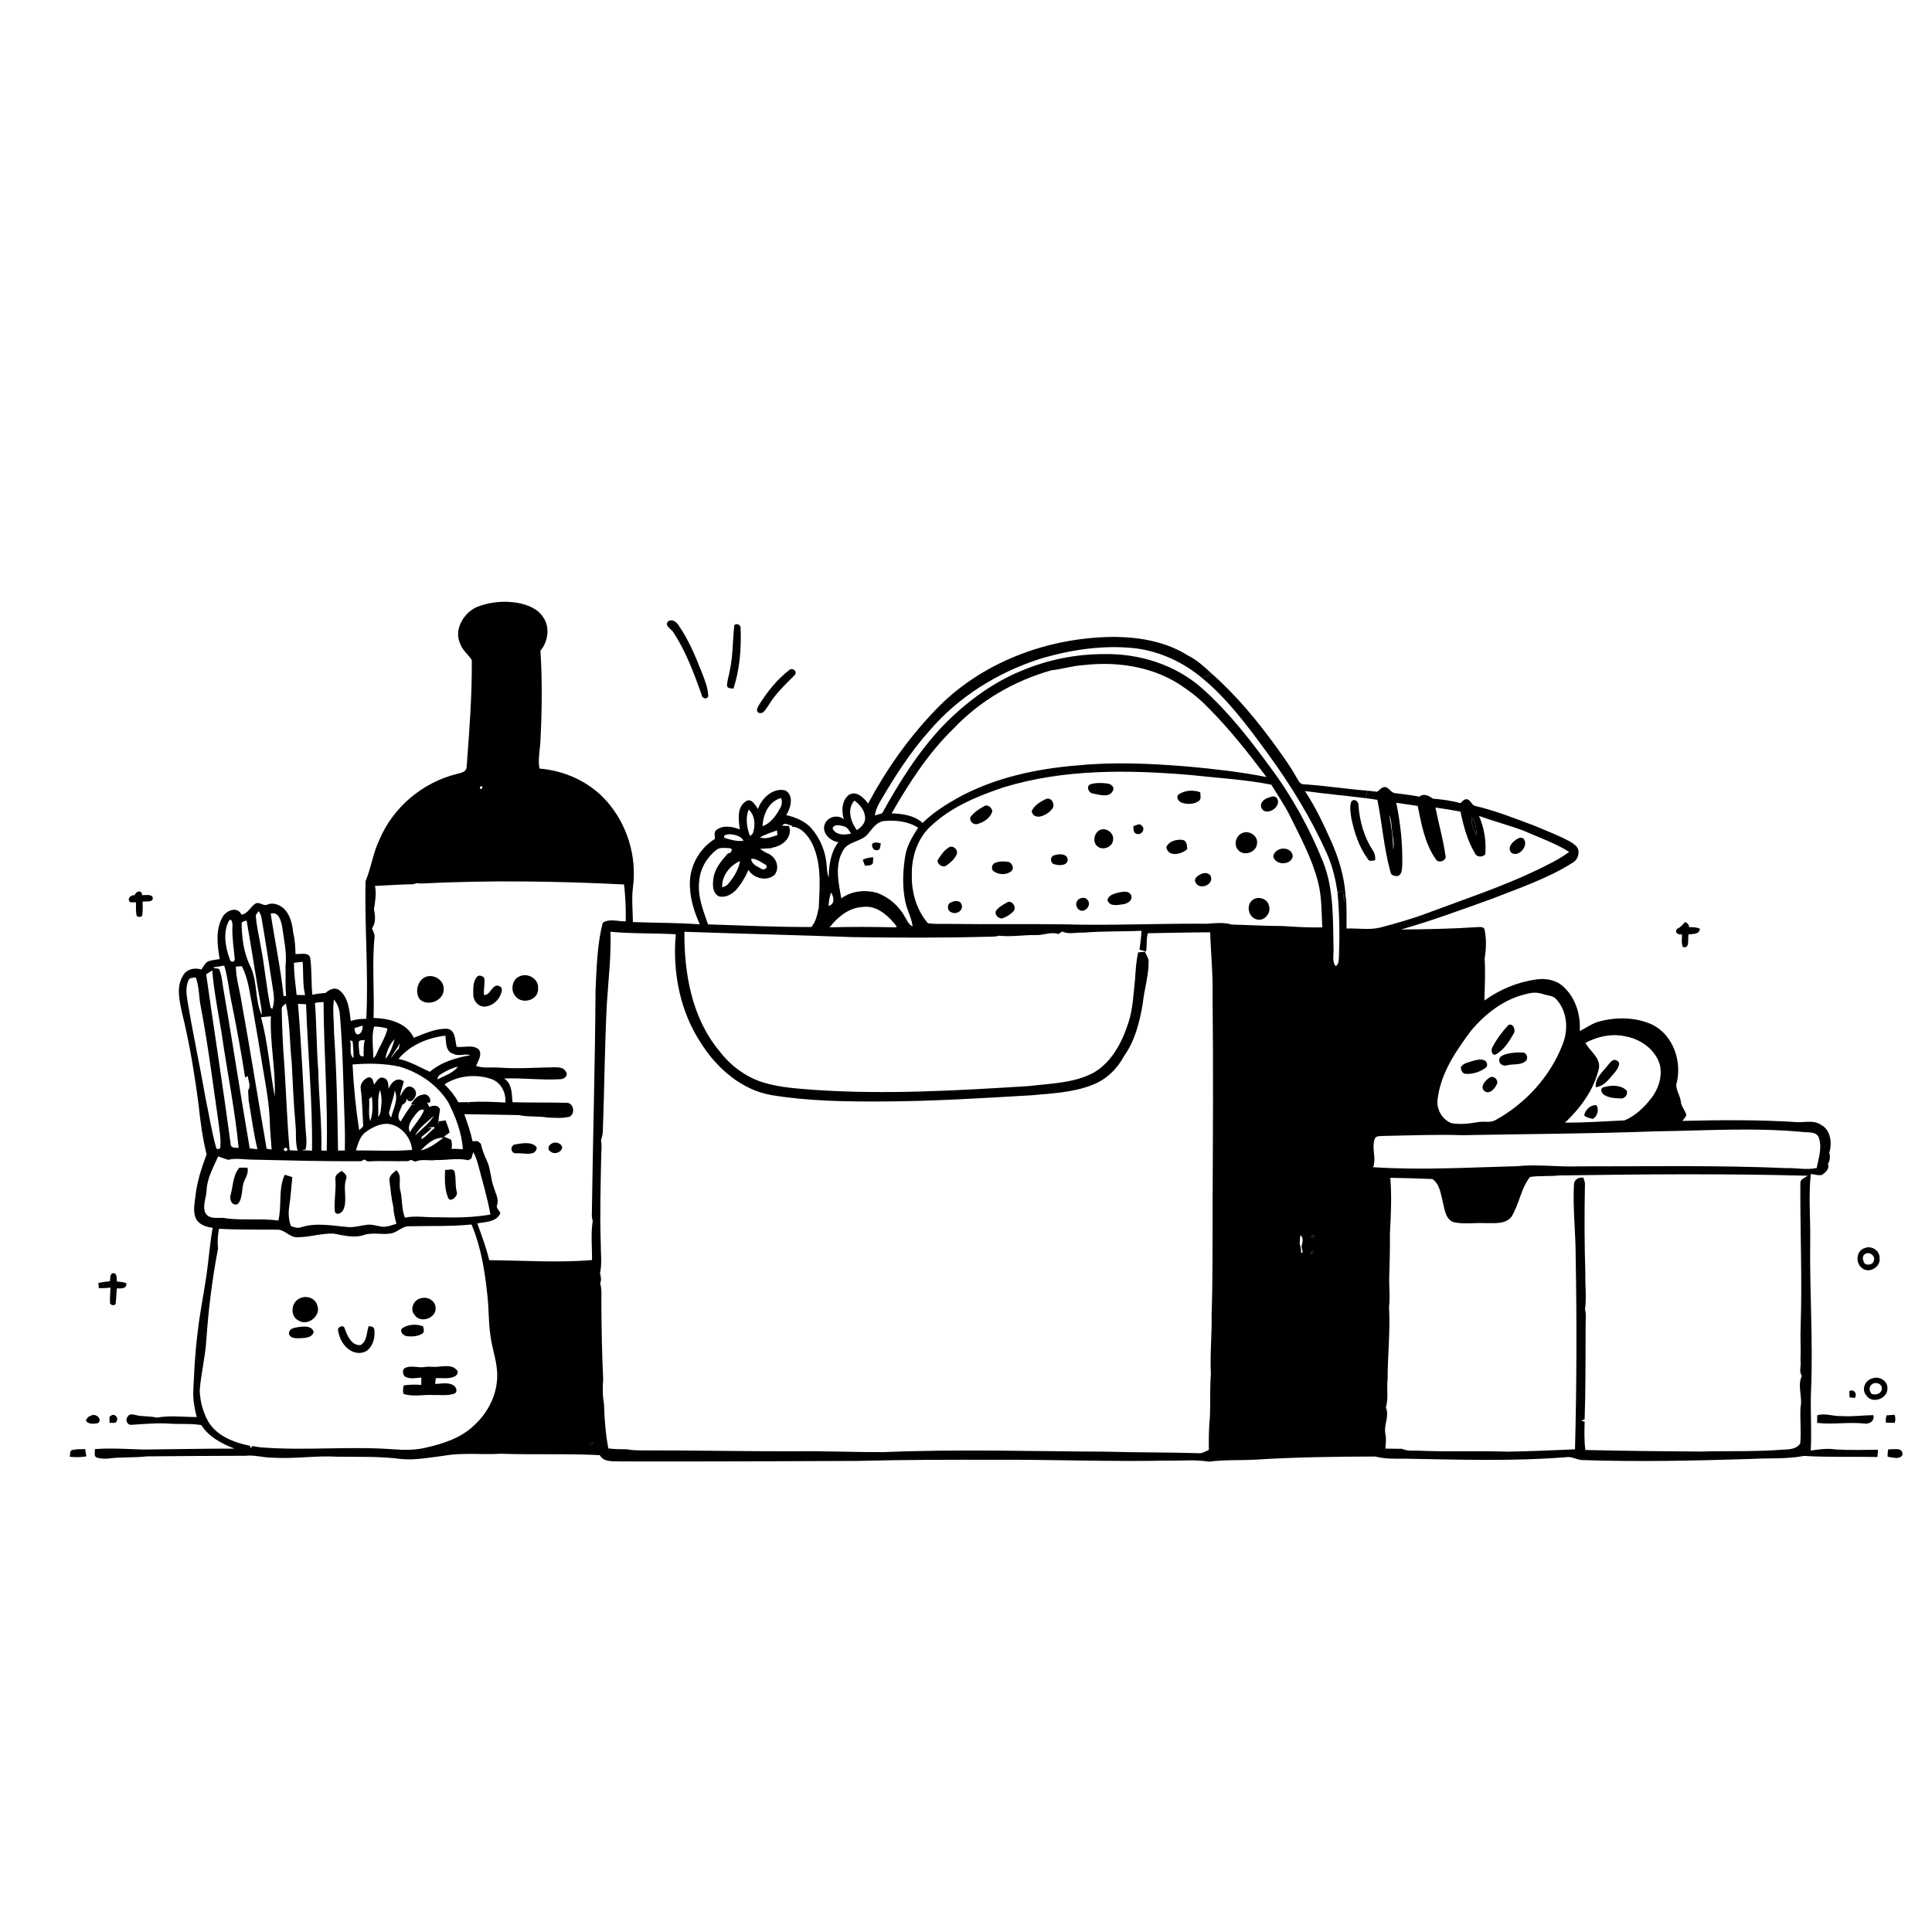 <svg xmlns="http://www.w3.org/2000/svg" viewBox="0 0 1024 1024" version="1.1">
<g id="Parent-Group"><g id="Group-rgba(0,0,0,0)" fill="rgba(0,0,0,0)">
<path fill="rgba(0,0,0,0)" opacity="1.00" d=" M 0.00 0.00 L 1024.00 0.00 L 1024.00 1024.00 L 0.00 1024.00 L 0.00 0.00 M 252.74 321.71 C 245.76 324.87 240.47 333.59 243.87 341.10 C 245.05 344.61 248.19 346.83 250.06 349.87 C 250.22 368.81 248.74 387.71 247.32 406.58 C 247.18 409.35 243.99 409.66 241.93 410.26 C 223.93 414.76 208.31 427.90 201.10 445.05 C 197.72 452.06 196.75 459.90 193.75 467.05 C 193.18 491.32 195.40 515.71 194.13 540.02 C 191.34 539.95 188.57 540.30 185.90 541.11 C 185.16 535.48 184.73 528.75 179.96 524.92 C 177.52 523.00 174.54 524.45 172.57 526.27 C 170.22 526.55 167.83 526.64 165.53 527.27 C 164.92 520.85 165.31 514.36 164.46 507.96 C 163.86 504.41 159.17 505.84 156.62 505.66 C 156.55 501.80 156.28 497.94 155.39 494.18 C 154.87 489.45 153.69 484.33 149.92 481.09 C 147.58 479.34 144.37 478.20 141.56 479.51 C 139.39 480.42 137.31 477.54 135.15 479.08 C 132.61 480.84 131.36 484.31 127.97 484.78 C 125.91 480.11 119.91 482.53 117.97 486.01 C 114.09 492.85 115.24 500.93 116.42 508.33 C 114.65 508.60 112.86 508.83 111.11 509.26 C 108.87 509.81 107.98 512.17 106.75 513.86 C 103.23 512.71 98.94 513.61 97.03 517.03 C 93.40 522.81 95.02 529.80 96.28 536.02 C 100.39 552.46 103.13 569.24 105.31 586.05 C 106.23 594.70 107.37 603.37 109.50 611.81 C 106.84 619.03 104.36 626.42 103.58 634.12 C 103.16 637.98 102.15 642.15 103.84 645.85 C 105.48 649.16 109.32 650.32 112.72 650.76 C 111.22 659.07 110.63 667.51 109.46 675.86 C 107.92 686.26 105.77 696.57 104.66 707.04 C 103.37 716.99 102.92 727.03 102.45 737.05 C 102.21 741.79 103.11 746.48 104.24 751.07 C 97.20 751.06 90.04 750.09 83.07 751.38 C 79.46 750.44 75.68 750.93 72.07 750.04 C 70.66 749.68 68.50 749.14 67.70 750.83 C 66.06 752.54 67.57 755.65 70.00 755.16 C 76.68 754.73 83.37 754.11 90.08 754.57 C 95.61 754.92 101.23 754.41 106.70 755.32 C 110.66 761.62 117.56 765.18 124.29 767.79 C 108.18 767.76 92.09 768.16 75.98 768.29 C 67.40 768.02 58.80 767.41 50.23 768.06 C 50.51 769.58 49.46 772.04 51.51 772.60 C 53.30 773.11 55.20 773.21 57.05 773.11 C 64.01 772.12 71.06 772.70 78.04 771.90 C 95.39 771.74 112.74 771.63 130.09 771.59 C 135.09 771.05 139.96 772.69 144.95 772.62 C 156.33 773.31 167.66 771.39 179.04 772.09 C 190.39 772.22 201.80 771.82 213.08 773.36 C 220.47 773.94 227.80 772.50 235.11 771.60 C 245.11 769.77 255.29 771.14 265.37 770.51 C 282.85 771.12 300.40 770.36 317.87 771.26 C 320.14 775.30 325.06 774.31 328.96 774.59 C 370.97 774.68 412.98 774.51 455.00 774.32 C 479.67 773.65 504.35 773.68 529.03 773.70 C 559.03 773.60 589.02 774.79 619.02 774.15 C 626.29 774.29 633.62 773.53 640.83 774.71 C 648.83 773.64 656.95 774.10 665.01 773.66 C 686.31 772.34 707.67 772.01 729.00 771.99 C 733.89 773.27 738.96 773.18 743.98 773.13 C 772.64 773.61 801.35 774.61 829.97 772.35 C 833.09 771.77 835.81 773.86 838.89 773.87 C 868.60 774.88 898.33 774.20 928.03 773.27 C 937.40 772.73 946.88 773.45 956.15 771.66 C 969.08 772.45 982.11 771.99 995.09 772.23 C 995.15 771.27 995.29 769.35 995.35 768.39 C 987.87 768.49 980.37 768.66 972.90 768.24 C 968.50 767.51 964.08 768.22 959.72 768.81 C 960.34 758.23 959.44 747.61 959.89 737.01 C 961.03 710.34 959.05 683.68 959.45 657.01 C 959.61 645.43 958.50 633.81 959.77 622.26 C 961.69 622.36 963.69 623.22 965.61 622.74 C 967.49 621.51 969.88 619.48 968.83 616.97 C 969.98 615.12 970.11 613.03 969.57 610.97 C 971.13 605.79 970.36 598.69 964.95 596.06 C 961.36 593.69 957.02 594.84 953.03 594.79 C 932.62 593.45 912.14 593.59 891.71 594.10 C 892.41 593.13 893.25 592.26 893.81 591.20 C 893.36 588.60 891.10 586.65 890.89 583.94 C 890.55 580.81 888.40 578.02 888.44 574.93 C 891.84 563.00 886.90 548.16 875.15 542.81 C 866.68 539.14 856.88 539.00 848.02 541.31 C 844.07 542.20 840.86 544.76 837.28 546.46 C 837.89 537.75 834.97 528.53 828.31 522.67 C 824.40 519.21 818.89 518.38 813.87 519.18 C 804.11 520.58 794.75 524.53 786.77 530.30 C 786.92 522.83 787.37 515.36 786.88 507.90 C 787.77 503.00 787.83 497.92 786.92 493.02 C 786.81 491.05 784.42 491.33 783.08 491.40 C 769.60 492.28 756.10 492.56 742.61 492.65 C 759.04 487.97 775.08 482.02 791.15 476.24 C 805.49 470.60 820.30 465.61 833.40 457.34 C 835.89 456.10 837.05 453.05 836.53 450.41 C 835.88 448.27 833.79 447.06 832.01 445.96 C 825.80 442.65 819.19 440.16 812.72 437.42 C 802.61 433.68 792.55 429.66 782.04 427.19 C 780.07 426.89 779.69 424.39 777.95 423.71 C 776.23 423.17 775.14 424.70 774.06 425.68 C 769.29 424.35 764.40 423.71 759.49 423.30 C 757.27 421.74 754.76 420.29 752.27 422.27 C 748.20 421.43 744.07 420.97 739.96 420.45 C 737.69 420.52 736.59 418.20 734.77 417.27 C 732.72 416.63 731.36 418.53 729.99 419.65 C 728.27 419.47 726.56 419.27 724.87 419.07 C 713.47 418.23 702.18 416.38 690.78 415.67 C 688.77 415.59 688.11 413.40 687.15 412.02 C 684.11 406.50 680.39 401.40 676.74 396.27 C 666.51 382.15 655.31 368.55 642.19 357.00 C 638.27 353.41 634.36 349.70 629.52 347.37 C 618.07 340.15 604.35 337.73 591.00 337.57 C 555.64 337.63 519.54 350.95 495.11 377.04 C 481.24 391.58 469.59 408.17 460.13 425.88 C 457.87 422.95 454.19 419.03 450.14 421.15 C 446.15 424.00 445.87 429.86 447.27 434.19 C 444.09 431.70 439.09 432.69 437.33 436.40 C 435.08 441.09 439.89 445.87 444.38 446.36 C 440.23 451.71 439.37 458.59 439.20 465.15 C 438.48 463.18 438.33 461.08 438.17 459.03 C 437.74 451.75 434.87 444.60 430.11 439.08 C 426.69 435.14 421.66 433.20 416.72 432.01 C 419.17 428.28 420.99 421.30 416.05 418.87 C 409.53 417.50 403.77 423.02 401.73 428.78 C 400.24 426.69 398.16 422.51 395.07 424.89 C 390.44 428.18 391.49 434.73 392.11 439.60 C 388.25 438.07 383.44 437.22 379.82 439.78 C 378.23 440.87 378.91 443.03 378.93 444.63 C 371.22 449.35 366.09 457.98 365.67 467.01 C 365.32 474.95 367.66 482.74 370.92 489.91 C 359.11 489.07 347.27 489.14 335.45 488.72 C 335.36 482.44 334.70 476.11 335.53 469.86 C 337.55 453.63 332.34 436.76 321.46 424.54 C 312.50 414.39 299.32 408.44 285.93 407.36 C 284.99 402.23 286.32 397.14 286.47 392.02 C 287.26 376.33 287.43 360.58 286.45 344.91 C 290.53 340.03 291.65 332.45 287.86 327.08 C 284.97 322.55 279.64 320.57 274.61 319.57 C 267.31 318.29 259.63 318.99 252.74 321.71 M 354.13 329.32 C 351.92 331.66 355.78 333.28 356.86 335.09 C 363.54 345.23 367.76 356.72 371.84 368.09 C 371.84 370.09 374.63 371.09 375.41 369.02 C 375.27 364.82 373.69 360.84 372.21 356.96 C 368.70 348.16 365.12 339.25 359.66 331.44 C 358.50 329.61 356.31 327.88 354.13 329.32 M 389.22 331.28 C 388.27 339.18 388.57 347.25 386.86 355.08 C 386.45 357.94 385.31 360.73 385.35 363.63 C 385.91 365.07 387.50 364.79 388.75 364.99 C 392.12 354.77 392.94 343.78 392.54 333.07 C 392.78 331.20 390.61 330.18 389.22 331.28 M 418.26 355.19 C 411.85 360.12 406.71 366.61 402.41 373.43 C 401.74 374.71 400.26 376.78 402.10 377.78 C 404.76 378.74 405.93 375.63 407.23 373.99 C 410.86 367.82 416.13 362.89 421.15 357.89 C 422.94 356.08 420.08 353.46 418.26 355.19 M 71.40 474.45 C 69.27 474.28 67.11 476.34 68.95 478.21 C 69.73 478.23 71.27 478.26 72.05 478.27 C 72.15 480.67 71.87 483.14 72.47 485.50 C 73.45 486.15 74.41 486.13 75.35 485.45 C 75.78 482.96 75.58 480.42 75.60 477.92 C 77.27 477.54 79.57 478.30 80.83 476.88 C 81.81 473.54 77.25 474.52 75.31 474.46 C 75.22 471.39 72.00 472.33 71.40 474.45 M 888.96 492.26 C 887.28 494.19 889.46 495.73 891.47 495.19 C 891.56 497.41 890.99 499.80 891.95 501.91 C 895.91 503.04 894.33 497.50 894.99 495.24 C 897.28 494.93 900.76 495.40 900.98 492.23 C 899.17 491.45 897.20 491.40 895.27 491.42 C 895.10 489.94 894.34 489.06 893.00 488.76 C 891.82 490.13 890.68 491.55 888.96 492.26 M 988.43 661.49 C 983.82 662.72 983.27 669.42 986.89 672.09 C 990.47 675.23 996.78 671.66 996.23 666.99 C 996.50 663.00 992.08 659.98 988.43 661.49 M 58.30 679.05 C 56.24 679.28 54.18 679.58 52.14 679.97 C 52.20 680.65 52.31 682.02 52.37 682.70 C 54.44 682.82 56.50 682.70 58.55 682.46 C 58.46 685.22 58.18 688.00 58.33 690.77 C 58.75 692.02 61.43 692.26 61.34 690.56 C 61.68 688.01 61.70 685.44 61.90 682.89 C 64.08 682.87 67.20 683.26 67.04 680.18 C 65.44 679.52 63.73 679.34 62.03 679.29 C 61.63 677.67 62.40 675.07 60.09 674.74 C 57.99 675.17 58.57 677.52 58.30 679.05 M 992.40 730.58 C 988.47 731.50 986.40 736.53 989.23 739.67 C 992.32 744.29 1000.47 741.37 1000.36 735.97 C 1000.70 731.87 996.00 729.15 992.40 730.58 M 980.19 737.31 C 980.18 738.41 980.23 739.51 980.33 740.63 C 981.00 740.71 982.33 740.89 983.00 740.97 C 984.67 739.03 982.62 735.93 980.19 737.31 M 48.29 750.30 C 46.94 750.68 45.93 751.68 45.51 753.05 C 46.94 755.02 49.84 754.69 51.94 754.30 C 54.58 752.17 50.68 748.86 48.29 750.30 M 57.98 754.17 C 59.18 753.92 61.69 754.80 61.90 752.99 C 62.91 751.15 60.62 749.07 58.91 750.28 C 57.36 750.79 58.34 752.99 57.98 754.17 M 963.18 750.14 C 963.14 751.47 963.11 752.81 963.11 754.16 C 971.35 755.12 979.70 753.64 987.97 754.49 C 990.75 755.02 993.74 753.14 992.92 750.05 C 987.26 750.13 981.61 750.96 975.92 750.54 C 971.63 750.76 967.40 748.84 963.18 750.14 M 999.94 750.16 C 999.49 751.42 999.39 752.74 999.64 754.07 C 1001.17 754.07 1002.72 754.09 1004.28 754.12 C 1004.70 752.70 1004.63 751.26 1004.20 749.87 C 1002.77 749.96 1001.35 750.06 999.94 750.16 M 38.34 768.53 C 36.78 768.84 37.38 771.00 36.91 772.11 C 39.86 772.41 42.84 772.40 45.77 771.93 C 45.57 770.62 45.36 769.33 45.14 768.05 C 42.87 768.13 40.56 767.99 38.34 768.53 M 1000.84 768.16 C 1000.52 769.45 1000.41 770.77 1000.51 772.11 C 1002.98 772.36 1006.96 773.90 1008.38 771.03 C 1008.53 766.76 1003.46 768.40 1000.84 768.16 Z" />
<path fill="rgba(0,0,0,0)" opacity="1.00" d=" M 557.34 355.25 C 562.96 354.69 568.41 352.85 574.05 352.55 C 591.27 350.52 609.69 353.01 624.60 362.38 C 630.00 365.83 635.15 369.74 639.63 374.35 C 651.28 385.86 661.40 398.80 671.26 411.84 C 657.32 409.08 643.21 407.52 629.07 406.23 C 610.03 404.71 590.86 403.77 571.81 405.62 C 549.71 407.35 527.41 412.06 507.82 422.78 C 501.11 426.55 494.52 430.72 489.02 436.15 C 484.55 432.14 478.34 431.29 472.58 431.10 C 481.79 415.04 491.93 399.27 505.28 386.29 C 519.35 371.37 537.65 360.79 557.34 355.25 Z" />
<path fill="rgba(0,0,0,0)" opacity="1.00" d=" M 402.80 443.77 C 405.69 442.29 408.76 441.19 411.84 440.14 C 411.89 440.75 412.00 441.98 412.06 442.60 C 409.14 443.51 405.81 445.06 402.80 443.77 Z" />
<path fill="rgba(0,0,0,0)" opacity="1.00" d=" M 204.22 561.21 C 204.97 557.40 206.35 553.50 209.20 550.74 C 208.03 554.36 206.95 558.47 204.22 561.21 Z" />
<path fill="rgba(0,0,0,0)" opacity="1.00" d=" M 200.39 591.92 C 200.81 587.20 199.78 582.23 201.42 577.69 C 202.19 580.36 202.45 583.16 202.09 585.93 C 201.73 587.95 202.05 590.39 200.39 591.92 Z" />
<path fill="rgba(0,0,0,0)" opacity="1.00" d=" M 220.35 590.54 C 221.38 589.37 223.01 587.30 224.76 588.37 C 223.03 592.70 219.60 596.09 217.26 600.09 C 215.52 596.62 218.35 593.19 220.35 590.54 Z" />
<path fill="rgba(0,0,0,0)" opacity="1.00" d=" M 226.64 597.76 C 227.77 597.58 228.91 597.43 230.05 597.29 L 230.36 597.96 C 227.80 599.65 226.08 602.33 223.37 603.83 C 223.41 603.50 223.49 602.83 223.53 602.50 C 225.41 601.09 227.20 599.56 228.89 597.92 L 226.64 597.76 Z" />
</g>
<g id="Group-000000" fill="#000000">
<path fill="#000000" opacity="1.00" d=" M 252.74 321.71 C 259.63 318.99 267.31 318.29 274.61 319.57 C 279.64 320.57 284.97 322.55 287.86 327.08 C 291.65 332.45 290.53 340.03 286.45 344.91 C 287.43 360.58 287.26 376.33 286.47 392.02 C 286.32 397.14 284.99 402.23 285.93 407.36 C 299.32 408.44 312.50 414.39 321.46 424.54 C 332.34 436.76 337.55 453.63 335.53 469.86 C 334.70 476.11 335.36 482.44 335.45 488.72 C 347.27 489.14 359.11 489.07 370.92 489.91 C 367.66 482.74 365.32 474.95 365.67 467.01 C 366.09 457.98 371.22 449.35 378.93 444.63 C 378.91 443.03 378.23 440.87 379.82 439.78 C 383.44 437.22 388.25 438.07 392.11 439.60 C 391.49 434.73 390.44 428.18 395.07 424.89 C 398.16 422.51 400.24 426.69 401.73 428.78 C 403.77 423.02 409.53 417.50 416.05 418.87 C 420.99 421.30 419.17 428.28 416.72 432.01 C 421.66 433.20 426.69 435.14 430.11 439.08 C 434.87 444.60 437.74 451.75 438.17 459.03 C 438.33 461.08 438.48 463.18 439.20 465.15 C 439.37 458.59 440.23 451.71 444.38 446.36 C 439.89 445.87 435.08 441.09 437.33 436.40 C 439.09 432.69 444.09 431.70 447.27 434.19 C 445.87 429.86 446.15 424.00 450.14 421.15 C 454.19 419.03 457.87 422.95 460.13 425.88 C 469.59 408.17 481.24 391.58 495.11 377.04 C 519.54 350.95 555.64 337.63 591.00 337.57 C 604.35 337.73 618.07 340.15 629.52 347.37 C 634.36 349.70 638.27 353.41 642.19 357.00 C 640.58 357.93 638.90 358.73 637.16 359.38 C 627.20 351.03 614.98 345.33 602.07 343.65 C 584.72 341.67 567.13 344.37 550.52 349.43 C 528.53 356.63 508.11 369.32 492.95 386.93 C 482.51 398.56 474.07 411.79 466.24 425.26 C 464.98 427.40 464.08 429.74 463.65 432.19 C 464.93 431.81 466.24 431.45 467.54 431.07 C 476.66 414.61 486.70 398.47 499.72 384.76 C 511.62 372.53 525.57 362.02 541.43 355.51 C 555.18 349.73 570.11 346.66 585.03 346.69 C 603.77 346.28 622.91 352.26 637.07 364.78 C 650.91 377.04 662.36 391.73 673.22 406.62 C 684.75 422.00 694.09 439.00 701.26 456.82 C 707.08 471.51 706.44 487.53 706.80 503.03 C 706.96 506.02 705.89 509.49 707.91 512.07 C 709.82 511.03 709.48 508.68 709.68 506.89 C 710.07 495.60 710.00 484.26 708.89 473.00 C 709.85 472.80 710.83 472.60 711.81 472.41 C 711.99 474.27 712.19 476.14 712.41 478.02 C 712.66 476.66 712.90 475.31 713.13 473.96 C 713.96 479.98 713.64 486.07 713.69 492.13 C 719.62 491.91 725.65 493.03 731.49 491.64 C 740.02 489.36 748.54 487.01 756.79 483.86 C 776.29 476.56 796.15 470.03 814.96 460.99 C 820.69 458.12 826.57 455.40 831.72 451.52 C 824.19 446.80 815.71 443.92 807.63 440.32 C 799.81 437.40 791.70 435.33 783.88 432.41 C 786.68 438.80 787.87 445.97 787.20 452.92 C 785.66 454.40 782.68 454.42 781.74 452.27 C 777.74 445.52 775.66 437.81 774.10 430.17 C 769.69 429.34 765.26 428.62 760.82 428.01 C 762.45 436.38 764.87 444.59 766.05 453.05 C 767.31 456.10 762.27 458.08 760.86 455.20 C 755.14 446.97 753.39 436.80 751.41 427.17 C 747.62 426.55 743.82 426.06 740.04 425.47 C 742.32 436.48 743.51 447.73 743.22 458.97 C 743.05 460.84 743.05 463.44 740.98 464.28 C 739.35 464.50 737.21 464.04 736.96 462.12 C 733.51 449.61 732.57 436.62 730.05 423.95 C 727.96 423.60 725.88 423.26 723.78 423.05 C 724.13 421.71 724.50 420.39 724.87 419.07 C 726.56 419.27 728.27 419.47 729.99 419.65 C 731.36 418.53 732.72 416.63 734.77 417.27 C 736.59 418.20 737.69 420.52 739.96 420.45 C 744.07 420.97 748.20 421.43 752.27 422.27 C 754.76 420.29 757.27 421.74 759.49 423.30 C 764.40 423.71 769.29 424.35 774.06 425.68 C 775.14 424.70 776.23 423.17 777.95 423.71 C 779.69 424.39 780.07 426.89 782.04 427.19 C 792.55 429.66 802.61 433.68 812.72 437.42 C 819.19 440.16 825.80 442.65 832.01 445.96 C 833.79 447.06 835.88 448.27 836.53 450.41 C 837.05 453.05 835.89 456.10 833.40 457.34 C 820.30 465.61 805.49 470.60 791.15 476.24 C 775.08 482.02 759.04 487.97 742.61 492.65 C 756.10 492.56 769.60 492.28 783.08 491.40 C 784.42 491.33 786.81 491.05 786.92 493.02 C 787.83 497.92 787.77 503.00 786.88 507.90 C 787.37 515.36 786.92 522.83 786.77 530.30 C 794.75 524.53 804.11 520.58 813.87 519.18 C 818.89 518.38 824.40 519.21 828.31 522.67 C 834.97 528.53 837.89 537.75 837.28 546.46 C 840.86 544.76 844.07 542.20 848.02 541.31 C 856.88 539.00 866.68 539.14 875.15 542.81 C 886.90 548.16 891.84 563.00 888.44 574.93 C 888.40 578.02 890.55 580.81 890.89 583.94 C 891.10 586.65 893.36 588.60 893.81 591.20 C 893.25 592.26 892.41 593.13 891.71 594.10 C 912.14 593.59 932.62 593.45 953.03 594.79 C 957.02 594.84 961.36 593.69 964.95 596.06 C 970.36 598.69 971.13 605.79 969.57 610.97 C 970.11 613.03 969.98 615.12 968.83 616.97 C 969.88 619.48 967.49 621.51 965.61 622.74 C 963.69 623.22 961.69 622.36 959.77 622.26 C 958.50 633.81 959.61 645.43 959.45 657.01 C 959.05 683.68 961.03 710.34 959.89 737.01 C 959.44 747.61 960.34 758.23 959.72 768.81 C 964.08 768.22 968.50 767.51 972.90 768.24 C 980.37 768.66 987.87 768.49 995.35 768.39 C 995.29 769.35 995.15 771.27 995.09 772.23 C 982.11 771.99 969.08 772.45 956.15 771.66 C 946.88 773.45 937.40 772.73 928.03 773.27 C 898.33 774.20 868.60 774.88 838.89 773.87 C 835.81 773.86 833.09 771.77 829.97 772.35 C 801.35 774.61 772.64 773.61 743.98 773.13 C 738.96 773.18 733.89 773.27 729.00 771.99 C 707.67 772.01 686.31 772.34 665.01 773.66 C 656.95 774.10 648.83 773.64 640.83 774.71 C 633.62 773.53 626.29 774.29 619.02 774.15 C 589.02 774.79 559.03 773.60 529.03 773.70 C 504.35 773.68 479.67 773.65 455.00 774.32 C 412.98 774.51 370.97 774.68 328.96 774.59 C 325.06 774.31 320.14 775.30 317.87 771.26 C 300.40 770.36 282.85 771.12 265.37 770.51 C 255.29 771.14 245.11 769.77 235.11 771.60 C 227.80 772.50 220.47 773.94 213.08 773.36 C 201.80 771.82 190.39 772.22 179.04 772.09 C 167.66 771.39 156.33 773.31 144.95 772.62 C 139.96 772.69 135.09 771.05 130.09 771.59 C 112.74 771.63 95.39 771.74 78.04 771.90 C 71.06 772.70 64.01 772.12 57.05 773.11 C 55.20 773.21 53.30 773.11 51.51 772.60 C 49.46 772.04 50.51 769.58 50.23 768.06 C 58.80 767.41 67.40 768.02 75.98 768.29 C 92.09 768.16 108.18 767.76 124.29 767.79 C 117.56 765.18 110.66 761.62 106.70 755.32 C 101.23 754.41 95.61 754.92 90.08 754.57 C 83.37 754.11 76.68 754.73 70.00 755.16 C 67.57 755.65 66.06 752.54 67.70 750.83 C 68.50 749.14 70.66 749.68 72.07 750.04 C 75.68 750.93 79.46 750.44 83.07 751.38 C 90.04 750.09 97.20 751.06 104.24 751.07 C 103.11 746.48 102.21 741.79 102.45 737.05 C 102.92 727.03 103.37 716.99 104.66 707.04 C 105.77 696.57 107.92 686.26 109.46 675.86 C 110.63 667.51 111.22 659.07 112.72 650.76 C 109.32 650.32 105.48 649.16 103.84 645.85 C 102.15 642.15 103.16 637.98 103.58 634.12 C 104.36 626.42 106.84 619.03 109.50 611.81 C 107.37 603.37 106.23 594.70 105.31 586.05 C 103.13 569.24 100.39 552.46 96.28 536.02 C 95.02 529.80 93.40 522.81 97.03 517.03 C 98.94 513.61 103.23 512.71 106.75 513.86 C 107.98 512.17 108.87 509.81 111.11 509.26 C 112.86 508.83 114.65 508.60 116.42 508.33 C 115.24 500.93 114.09 492.85 117.97 486.01 C 119.91 482.53 125.91 480.11 127.97 484.78 C 131.36 484.31 132.61 480.84 135.15 479.08 C 137.31 477.54 139.39 480.42 141.56 479.51 C 144.37 478.20 147.58 479.34 149.92 481.09 C 153.69 484.33 154.87 489.45 155.39 494.18 C 156.28 497.94 156.55 501.80 156.62 505.66 C 159.17 505.84 163.86 504.41 164.46 507.96 C 165.31 514.36 164.92 520.85 165.53 527.27 C 167.83 526.64 170.22 526.55 172.57 526.27 C 174.54 524.45 177.52 523.00 179.96 524.92 C 184.73 528.75 185.16 535.48 185.90 541.11 C 188.57 540.30 191.34 539.95 194.13 540.02 C 195.40 515.71 193.18 491.32 193.75 467.05 C 196.75 459.90 197.72 452.06 201.10 445.05 C 208.31 427.90 223.93 414.76 241.93 410.26 C 243.99 409.66 247.18 409.35 247.32 406.58 C 248.74 387.71 250.22 368.81 250.06 349.87 C 248.19 346.83 245.05 344.61 243.87 341.10 C 240.47 333.59 245.76 324.87 252.74 321.71 M 557.34 355.25 C 537.65 360.79 519.35 371.37 505.28 386.29 C 491.93 399.27 481.79 415.04 472.58 431.10 C 478.34 431.29 484.55 432.14 489.02 436.15 C 494.52 430.72 501.11 426.55 507.82 422.78 C 527.41 412.06 549.71 407.35 571.81 405.62 C 590.86 403.77 610.03 404.71 629.07 406.23 C 643.21 407.52 657.32 409.08 671.26 411.84 C 661.40 398.80 651.28 385.86 639.63 374.35 C 635.15 369.74 630.00 365.83 624.60 362.38 C 609.69 353.01 591.27 350.52 574.05 352.55 C 568.41 352.85 562.96 354.69 557.34 355.25 M 532.08 417.25 C 518.30 421.89 504.34 427.55 493.59 437.64 C 486.24 444.20 483.03 454.38 483.29 464.03 C 483.13 473.08 485.83 482.43 491.82 489.32 C 495.83 489.94 499.93 489.58 503.99 489.70 C 524.01 490.00 544.03 489.60 564.05 489.92 C 589.38 490.64 614.71 489.37 640.04 489.61 C 644.36 489.23 648.74 488.83 652.98 490.05 C 661.99 490.27 670.99 490.80 680.01 490.83 C 686.95 491.26 693.89 491.71 700.84 491.53 C 700.39 483.54 700.64 475.42 698.60 467.62 C 695.58 455.36 689.47 444.23 683.97 432.97 C 681.06 426.99 677.25 421.55 673.81 415.89 C 659.67 413.11 645.25 412.35 630.95 410.76 C 598.00 407.98 564.03 407.52 532.08 417.25 M 254.36 417.07 C 254.47 420.38 257.36 415.49 254.36 417.07 M 404.18 437.90 C 408.52 436.33 411.32 432.33 413.44 428.43 C 414.47 426.79 414.66 424.79 414.01 422.97 C 407.48 424.68 404.40 431.68 404.18 437.90 M 454.20 439.99 C 456.29 438.54 458.43 436.66 458.52 433.91 C 458.66 429.96 455.93 426.51 452.87 424.31 C 448.79 428.65 450.85 435.77 454.20 439.99 M 396.84 429.06 C 395.01 433.54 395.81 438.62 397.48 443.03 C 398.38 442.67 398.95 442.03 399.20 441.12 C 400.45 437.01 400.11 432.18 396.84 429.06 M 736.28 431.75 C 737.45 437.84 738.31 444.03 738.45 450.24 C 738.95 447.90 738.61 445.53 738.21 443.22 C 737.51 439.40 737.81 435.39 736.28 431.75 M 779.93 433.14 C 779.81 436.68 781.09 440.02 782.70 443.11 C 782.45 439.68 782.36 435.84 779.93 433.14 M 459.94 442.09 C 456.38 446.32 449.49 445.77 446.76 450.91 C 442.29 458.66 444.48 467.91 445.89 476.18 C 451.33 472.16 458.60 471.46 464.99 473.28 C 471.02 475.54 476.22 479.96 479.40 485.58 C 480.67 487.50 481.42 490.04 483.72 491.00 C 483.16 486.45 480.76 482.41 479.85 477.94 C 478.16 470.02 478.51 461.80 479.76 453.85 C 480.64 448.27 483.58 443.35 486.63 438.71 C 481.49 435.34 474.95 434.65 468.96 435.12 C 464.69 435.36 462.44 439.22 459.94 442.09 M 414.62 437.65 C 415.52 437.68 417.32 437.75 418.22 437.79 C 418.33 438.33 418.56 439.43 418.67 439.97 C 418.80 445.20 413.81 448.62 409.12 449.34 L 408.99 449.55 C 406.94 449.64 404.89 449.76 402.85 449.93 C 404.18 450.91 405.61 451.77 407.14 452.42 C 411.36 454.25 413.54 459.80 410.58 463.63 C 406.49 467.42 399.50 465.59 396.67 461.08 C 395.00 465.01 392.75 468.72 389.92 471.92 C 387.62 474.14 384.27 475.98 381.00 475.07 C 377.36 473.18 377.64 468.42 378.23 464.99 C 379.10 459.91 382.61 455.98 385.88 452.25 C 387.29 452.58 388.89 449.93 386.96 449.58 C 384.48 449.56 381.60 448.79 379.54 450.58 C 374.51 454.58 371.02 460.63 370.59 467.09 C 369.62 475.05 372.74 482.57 375.25 489.93 C 393.49 490.52 411.76 491.41 430.01 491.33 C 432.47 488.63 433.22 484.59 433.96 481.07 C 434.49 469.59 435.56 457.33 430.28 446.70 C 428.12 442.72 424.68 438.42 419.79 438.16 L 419.78 437.64 C 418.11 437.44 415.76 435.53 414.62 437.65 M 441.27 439.01 C 442.71 442.71 447.79 442.74 451.06 441.77 C 450.07 440.18 449.07 438.26 447.05 437.90 C 445.11 437.42 442.23 436.57 441.27 439.01 M 402.80 443.77 C 405.81 445.06 409.14 443.51 412.06 442.60 C 412.00 441.98 411.89 440.75 411.84 440.14 C 408.76 441.19 405.69 442.29 402.80 443.77 M 383.88 444.06 C 387.16 445.09 390.60 446.10 394.07 445.60 C 392.74 442.99 389.59 442.45 386.96 442.13 C 385.92 442.28 383.09 442.25 383.88 444.06 M 398.17 455.11 C 398.13 458.01 401.39 459.22 403.50 460.45 C 404.86 461.60 407.53 459.79 405.82 458.34 C 403.42 457.05 400.98 455.03 398.17 455.11 M 382.78 470.26 C 384.17 470.01 385.41 469.29 386.25 468.14 C 389.07 464.74 391.46 460.81 392.22 456.40 C 386.86 458.65 382.47 464.27 382.78 470.26 M 223.14 468.28 C 222.56 468.24 221.38 468.15 220.80 468.11 C 220.36 468.25 219.49 468.53 219.05 468.66 C 212.28 468.74 205.51 469.28 198.74 469.56 C 199.62 473.68 198.83 477.81 198.21 481.90 C 198.89 485.38 199.32 488.99 197.17 492.08 C 197.67 493.37 198.31 494.62 198.58 496.01 C 197.09 510.48 198.47 525.03 198.00 539.55 C 206.05 539.73 215.62 542.07 219.31 550.06 C 225.05 547.85 230.92 544.97 237.20 545.28 C 241.52 546.13 241.14 551.45 242.01 554.81 C 245.86 555.39 250.56 553.44 253.78 556.25 C 255.77 559.10 253.34 562.26 252.33 564.98 C 256.43 566.32 260.76 565.55 264.98 565.88 C 274.65 566.59 284.33 565.78 294.01 565.67 C 296.12 565.68 298.86 565.82 299.92 568.01 C 301.41 570.01 298.94 572.10 296.97 572.00 C 287.03 572.60 277.08 571.24 267.14 571.63 C 271.53 574.27 271.19 579.76 271.64 584.20 C 281.07 584.46 290.50 584.29 299.93 584.49 C 303.92 584.14 305.18 590.02 301.94 591.88 C 298.10 592.84 294.03 592.49 290.10 592.30 C 285.10 591.45 279.97 592.12 275.00 591.02 C 265.39 590.81 255.73 590.71 246.09 590.54 C 247.75 595.24 249.43 599.96 250.43 604.85 C 251.12 604.84 252.51 604.83 253.20 604.82 C 253.61 605.17 254.44 605.86 254.85 606.20 C 255.53 609.27 256.66 612.20 257.99 615.04 C 260.15 619.58 259.96 624.78 261.77 629.44 C 262.55 632.40 264.51 635.32 263.52 638.48 C 262.72 640.26 264.54 641.46 265.20 642.94 C 263.40 647.73 257.22 647.62 252.98 648.44 C 255.31 654.86 257.71 661.27 259.31 667.93 C 277.47 668.05 295.67 669.40 313.78 667.84 C 313.87 660.92 313.07 653.92 314.16 647.06 C 313.72 645.75 313.63 644.37 313.70 643.01 C 314.23 603.68 315.41 564.31 315.64 525.01 C 316.22 513.00 316.47 500.82 319.44 489.11 C 322.86 486.71 327.67 488.43 331.64 488.35 C 331.83 481.81 331.48 475.28 330.78 468.78 C 294.95 466.98 259.00 466.49 223.14 468.28 M 439.18 480.17 C 442.65 479.19 442.02 475.48 440.52 473.04 C 439.63 475.31 439.29 477.74 439.18 480.17 M 439.69 491.51 C 451.22 491.17 462.75 491.25 474.28 491.50 C 476.41 491.66 474.27 489.92 473.78 489.20 C 469.77 484.32 463.79 479.66 457.13 480.73 C 449.96 481.04 443.90 486.09 439.69 491.51 M 135.58 485.06 C 135.86 490.72 137.36 496.28 138.26 501.87 C 140.35 512.50 141.16 523.36 143.38 533.95 L 144.30 534.81 C 146.07 530.36 144.80 525.64 144.17 521.11 C 142.36 509.40 140.55 497.69 138.53 486.02 C 138.21 484.90 137.73 483.85 137.08 482.88 C 136.71 483.42 135.96 484.52 135.58 485.06 M 143.47 484.23 C 145.69 498.82 148.77 513.28 150.31 527.97 C 150.63 527.95 151.28 527.91 151.60 527.89 C 151.18 522.62 151.47 517.33 151.33 512.06 C 152.15 505.00 150.48 497.97 149.52 491.00 C 148.88 487.93 147.72 483.03 143.47 484.23 M 121.32 488.08 C 118.11 494.19 119.43 501.96 121.72 508.23 C 122.02 510.16 124.51 510.35 124.42 508.10 C 123.88 502.43 122.95 496.78 123.19 491.06 C 123.35 489.97 122.97 486.10 121.32 488.08 M 128.07 489.98 C 128.23 497.58 129.24 505.38 132.73 512.24 C 136.58 520.37 134.99 530.01 138.73 538.09 C 138.70 537.31 138.65 535.74 138.62 534.96 C 135.75 519.32 133.51 503.58 130.71 487.93 C 129.66 488.16 127.77 488.44 128.07 489.98 M 574.00 494.33 C 570.35 494.06 566.42 495.43 563.01 493.71 C 562.51 494.04 561.51 494.71 561.01 495.04 C 557.01 493.70 553.00 495.78 548.92 495.60 C 542.47 495.50 536.02 496.66 529.60 495.95 C 527.80 496.47 525.93 496.46 524.09 496.47 C 500.06 497.13 476.10 497.06 452.07 496.69 C 422.30 495.59 392.52 494.90 362.75 493.86 C 362.58 515.91 366.68 539.47 381.16 556.90 C 387.11 564.82 395.43 571.01 404.96 573.86 C 413.68 576.47 422.84 576.97 431.87 577.68 C 469.61 580.24 507.45 577.99 545.13 575.66 C 556.74 574.25 569.01 574.17 579.60 568.58 C 589.32 562.94 594.75 552.37 598.09 542.02 C 600.51 534.65 600.70 526.85 601.59 519.22 C 601.87 514.37 602.22 509.51 603.24 504.76 C 604.43 504.67 605.64 504.58 606.85 504.49 C 607.48 505.97 608.43 507.35 608.77 508.95 C 608.98 516.79 606.46 524.27 605.68 531.99 C 604.04 541.70 601.58 551.61 595.77 559.74 C 592.15 566.55 586.29 572.26 579.01 575.01 C 568.84 579.05 557.72 579.51 546.95 580.50 C 520.64 582.05 494.31 583.70 467.95 583.80 C 448.31 583.90 428.56 583.64 409.14 580.47 C 393.24 577.80 380.22 566.46 371.76 553.21 C 360.42 536.28 356.38 515.30 358.17 495.18 C 346.64 494.50 335.05 494.98 323.55 493.84 C 324.01 506.58 322.45 519.29 321.65 531.99 C 320.46 554.63 320.36 577.32 319.50 599.98 C 319.40 601.50 318.93 602.98 318.54 604.47 C 318.97 606.63 318.89 608.83 318.69 611.03 C 318.39 627.02 317.86 643.03 318.42 659.03 C 318.36 664.27 319.19 669.62 318.02 674.79 C 318.44 676.57 318.89 678.42 318.09 680.18 C 319.14 683.71 318.64 687.40 318.74 691.02 C 318.81 704.34 319.07 717.68 319.69 730.98 C 319.38 735.30 319.32 739.67 320.11 743.96 C 320.39 751.91 320.92 759.86 322.43 767.69 C 325.66 768.13 328.95 768.12 332.21 768.15 C 335.43 768.78 338.71 768.74 341.97 768.74 C 367.99 768.71 394.01 769.25 420.03 769.22 C 436.05 768.96 452.06 769.72 468.08 769.67 C 507.68 767.99 547.33 769.25 586.96 769.42 C 602.97 769.92 618.99 769.69 635.00 770.22 C 637.08 770.55 638.86 769.24 640.71 768.50 C 640.65 762.63 640.68 756.75 641.29 750.91 C 641.60 743.35 641.20 735.76 641.80 728.21 C 641.26 717.81 642.38 707.41 642.18 697.01 C 642.85 677.33 642.61 657.66 642.70 637.99 C 642.89 600.96 643.09 563.95 642.68 526.94 C 642.92 515.99 641.75 505.09 641.42 494.15 C 630.41 494.16 619.40 494.47 608.40 494.63 C 607.47 497.65 607.97 501.18 607.46 504.37 C 606.28 504.05 605.11 503.71 603.96 503.36 C 604.36 500.02 604.93 496.70 605.00 493.33 C 594.67 493.81 584.32 493.47 574.00 494.33 M 155.78 510.31 C 155.82 516.00 156.57 521.66 157.21 527.31 C 158.70 527.40 160.20 527.41 161.70 527.43 C 160.35 521.64 160.88 515.64 160.41 509.76 C 158.87 509.94 157.32 510.12 155.78 510.31 M 113.02 512.68 C 114.07 513.83 116.25 512.65 116.52 514.59 C 117.63 517.60 117.81 520.87 118.37 524.01 C 123.25 552.20 127.49 580.50 132.37 608.68 C 133.73 608.82 135.10 608.96 136.46 609.12 C 134.36 600.58 133.30 591.82 131.77 583.17 C 131.66 581.41 131.56 579.65 131.51 577.90 C 133.14 575.54 131.54 572.88 131.37 570.36 C 131.00 570.55 130.27 570.91 129.91 571.09 C 127.75 557.16 125.18 543.30 122.36 529.49 C 121.17 523.58 120.65 517.53 118.84 511.77 C 116.92 512.19 114.97 512.41 113.02 512.68 M 125.03 512.31 C 125.05 518.64 127.09 524.73 128.00 530.96 C 132.71 556.88 136.79 582.91 141.32 608.87 C 141.99 608.96 143.32 609.15 143.98 609.25 C 143.69 604.52 143.15 599.81 143.02 595.08 C 142.78 585.54 141.03 576.14 139.43 566.76 C 137.58 555.44 135.64 544.14 133.67 532.85 C 132.23 525.85 131.56 518.47 128.14 512.08 C 127.36 512.14 125.81 512.25 125.03 512.31 M 112.47 514.34 C 111.40 515.03 110.34 515.73 109.28 516.42 C 113.50 546.34 118.23 576.19 122.22 606.13 C 122.06 608.68 124.75 608.23 126.48 608.43 C 124.56 588.09 120.36 568.07 117.50 547.87 C 115.66 536.72 113.44 525.61 112.47 514.34 M 99.86 519.70 C 98.03 523.70 99.02 528.30 99.71 532.46 C 102.55 549.38 106.20 566.16 109.14 583.07 C 110.92 591.40 112.21 599.84 114.49 608.06 C 114.44 609.48 116.90 609.23 116.76 608.03 C 117.24 603.47 116.22 598.94 115.74 594.42 C 112.82 574.19 110.29 553.88 106.45 533.79 C 105.33 528.59 105.66 523.10 103.79 518.07 C 102.36 518.22 100.46 518.00 99.86 519.70 M 809.45 526.73 C 797.46 529.30 787.24 537.20 779.55 546.47 C 771.67 557.06 763.82 568.54 762.05 581.94 C 760.96 587.39 764.20 593.53 769.50 595.36 C 774.35 596.14 779.31 595.46 784.12 594.64 C 787.00 594.28 790.22 595.21 792.84 593.56 C 808.59 584.84 821.54 570.69 828.10 553.87 C 831.32 546.10 830.87 536.43 825.14 529.94 C 823.49 527.61 820.41 527.79 817.98 526.92 C 815.22 525.93 812.25 525.94 809.45 526.73 M 176.99 529.74 C 176.19 535.47 177.04 541.26 177.02 547.02 C 178.42 567.93 178.87 588.88 179.17 609.82 C 180.37 609.82 181.57 609.81 182.77 609.82 C 182.83 605.19 182.89 600.57 182.70 595.95 C 181.98 576.50 181.81 557.01 180.12 537.61 C 179.90 534.72 178.82 531.97 176.99 529.74 M 166.91 531.63 C 167.89 543.41 167.69 555.26 168.69 567.05 C 168.92 581.32 170.69 595.52 170.32 609.80 C 171.04 609.82 172.46 609.87 173.18 609.90 C 173.80 583.61 171.64 557.36 171.50 531.09 C 169.95 531.11 168.41 531.24 166.91 531.63 M 149.32 535.07 C 149.48 545.09 149.96 555.11 150.75 565.11 C 151.71 579.95 152.15 594.84 153.53 609.66 C 154.93 609.70 156.33 609.77 157.74 609.88 C 156.39 605.37 157.14 600.59 156.62 595.98 C 155.62 584.97 155.18 573.93 154.60 562.91 C 153.45 552.58 153.79 542.06 151.52 531.88 C 150.56 532.72 149.08 533.54 149.32 535.07 M 157.93 532.07 C 159.72 553.48 160.71 574.97 161.84 596.42 C 161.98 600.65 162.95 605.03 162.01 609.19 C 161.51 609.31 160.49 609.53 159.98 609.65 C 161.78 609.68 163.58 609.77 165.38 609.88 C 165.72 583.96 163.14 558.14 162.22 532.26 C 160.79 532.21 159.36 532.12 157.93 532.07 M 138.36 539.13 C 142.05 552.89 143.04 567.16 145.60 581.14 C 146.24 566.94 142.97 552.84 143.58 538.67 C 141.84 538.86 140.10 538.99 138.36 539.13 M 187.80 544.98 C 188.18 546.26 188.02 548.13 189.81 548.31 C 191.92 547.65 192.14 545.42 192.25 543.57 C 190.75 544.00 189.27 544.47 187.80 544.98 M 198.28 544.09 C 196.71 549.57 197.95 555.28 197.83 560.87 C 198.17 560.52 198.84 559.82 199.18 559.48 C 201.07 554.63 204.24 550.28 205.38 545.16 C 203.06 544.52 200.69 544.10 198.28 544.09 M 211.21 561.25 C 217.14 562.44 222.39 565.63 227.86 568.09 C 233.77 562.92 241.67 560.66 249.22 559.29 C 246.43 558.23 243.22 560.08 240.39 558.58 C 236.07 557.50 236.48 552.37 236.08 548.93 C 226.79 549.97 217.26 553.92 211.21 561.25 M 840.33 552.75 C 842.63 557.17 848.16 560.38 847.52 565.93 C 845.02 577.34 837.83 587.12 829.49 595.04 C 840.04 595.05 850.56 594.34 861.07 593.82 C 866.79 591.43 871.43 586.95 875.19 582.11 C 879.09 577.13 881.22 570.47 879.71 564.21 C 877.23 556.01 869.28 550.56 861.09 549.20 C 854.03 547.72 846.61 549.38 840.33 552.75 M 185.56 551.40 C 186.45 554.43 184.78 558.70 187.34 560.89 C 187.41 557.88 187.25 554.87 186.87 551.88 C 186.54 551.76 185.89 551.52 185.56 551.40 M 190.23 551.92 C 189.98 553.93 190.24 555.97 190.50 557.98 C 190.40 559.43 191.39 560.02 192.73 559.90 C 192.76 556.99 192.60 554.05 193.33 551.21 C 192.29 551.38 191.07 551.13 190.23 551.92 M 204.22 561.21 C 206.95 558.47 208.03 554.36 209.20 550.74 C 206.35 553.50 204.97 557.40 204.22 561.21 M 207.19 560.89 C 208.52 559.19 209.55 557.22 211.32 555.92 C 211.54 554.92 211.75 553.92 211.96 552.93 C 210.54 555.68 208.42 558.03 207.19 560.89 M 186.86 564.20 C 187.43 575.87 188.58 587.51 190.38 599.07 C 191.13 598.07 192.80 597.44 192.46 595.95 C 192.07 589.63 192.00 583.29 191.17 577.02 C 190.79 574.45 192.77 572.01 195.06 571.09 C 197.41 570.45 197.86 573.25 198.25 574.90 C 199.52 573.29 200.99 570.17 203.50 571.38 C 205.97 572.10 205.82 575.15 205.95 577.18 C 207.11 573.83 210.53 570.42 214.03 573.17 C 213.39 575.83 212.35 578.40 212.00 581.13 C 213.23 579.37 213.98 577.10 215.99 576.05 C 218.79 575.14 221.43 578.41 220.18 581.01 C 219.53 582.50 217.63 584.98 216.02 582.99 C 215.87 582.83 215.57 582.50 215.42 582.33 C 215.62 583.79 214.58 584.94 213.29 585.47 C 212.36 588.19 209.58 591.94 212.35 594.41 C 214.17 591.38 216.09 588.42 218.14 585.55 C 218.62 585.51 219.59 585.45 220.07 585.41 L 217.80 585.26 C 219.23 583.01 221.04 580.63 223.88 580.24 C 226.31 579.20 228.99 582.12 227.74 584.55 C 227.41 584.50 226.73 584.39 226.40 584.33 C 226.77 585.13 227.15 585.94 227.53 586.76 C 229.39 585.67 232.62 585.64 233.20 588.14 C 232.80 590.79 232.23 593.42 232.46 596.13 C 232.50 595.68 232.58 594.78 232.62 594.33 C 233.80 594.18 234.98 594.02 236.16 593.85 C 236.98 595.93 237.77 598.02 238.37 600.18 C 237.61 600.75 236.08 601.89 235.31 602.46 C 236.59 603.00 237.87 603.55 239.14 604.10 C 239.55 605.69 239.62 607.32 239.36 608.95 C 241.35 608.86 243.34 608.96 245.32 609.14 C 244.78 600.42 241.55 592.12 237.67 584.39 C 231.98 575.06 222.32 568.51 211.97 565.39 C 203.74 563.57 195.22 563.50 186.86 564.20 M 233.37 569.51 C 232.42 570.07 231.91 570.94 231.83 572.11 C 235.61 570.21 240.12 568.76 242.78 565.36 C 239.39 566.04 236.28 567.69 233.37 569.51 M 235.59 574.74 C 238.51 577.50 241.02 580.69 242.96 584.22 C 244.77 584.23 246.57 584.19 248.39 584.16 C 248.41 584.62 248.46 585.54 248.48 586.00 C 248.50 585.53 248.53 584.59 248.55 584.12 C 254.97 583.72 261.39 583.99 267.81 584.39 C 268.35 579.12 265.45 573.54 260.26 571.84 C 252.13 569.17 242.83 570.02 235.59 574.74 M 200.39 591.92 C 202.05 590.39 201.73 587.95 202.09 585.93 C 202.45 583.16 202.19 580.36 201.42 577.69 C 199.78 582.23 200.81 587.20 200.39 591.92 M 206.46 588.74 C 205.92 590.01 206.36 591.35 207.35 592.23 C 208.45 587.53 211.32 582.86 209.24 577.99 C 208.70 581.67 207.32 585.13 206.46 588.74 M 195.62 582.52 C 196.00 586.37 195.03 590.47 196.23 594.18 C 197.79 590.05 197.49 585.58 197.11 581.28 C 196.74 581.59 195.99 582.21 195.62 582.52 M 220.35 590.54 C 218.35 593.19 215.52 596.62 217.26 600.09 C 219.60 596.09 223.03 592.70 224.76 588.37 C 223.01 587.30 221.38 589.37 220.35 590.54 M 230.02 591.30 C 226.56 594.67 222.26 597.46 219.98 601.83 C 223.49 598.50 227.47 595.49 230.02 591.30 M 193.99 599.89 C 190.77 602.15 189.76 606.18 188.66 609.74 C 198.58 609.69 208.54 610.31 218.43 609.47 C 217.80 602.55 212.11 595.97 204.95 595.62 C 200.93 595.71 197.20 597.60 193.99 599.89 M 226.64 597.76 L 228.89 597.92 C 227.20 599.56 225.41 601.09 223.53 602.50 C 223.49 602.83 223.41 603.50 223.37 603.83 C 226.08 602.33 227.80 599.65 230.36 597.96 L 230.05 597.29 C 228.91 597.43 227.77 597.58 226.64 597.76 M 877.03 599.64 C 843.03 600.93 809.01 601.01 775.00 601.67 C 760.99 601.23 747.02 601.81 733.03 602.07 C 731.59 602.29 729.44 601.83 728.70 603.44 C 726.78 608.42 729.66 613.63 727.81 618.64 C 753.19 620.31 778.61 618.76 804.00 618.11 C 815.00 616.96 826.02 618.63 837.04 618.19 C 873.72 618.25 910.40 617.53 947.06 619.13 C 952.33 618.95 957.67 620.25 962.88 619.04 C 963.91 613.85 965.85 608.25 964.03 603.03 C 962.82 599.72 958.79 600.29 956.01 600.02 C 929.73 597.47 903.36 599.31 877.03 599.64 M 222.99 609.75 C 227.56 608.73 231.34 605.82 234.99 603.06 C 230.06 602.77 226.18 606.46 222.99 609.75 M 151.36 608.26 C 150.05 608.91 150.06 609.56 151.39 610.21 C 152.73 609.53 152.72 608.88 151.36 608.26 M 249.79 614.11 C 249.37 614.32 248.54 614.73 248.12 614.94 C 242.51 613.61 236.74 614.99 231.06 614.84 C 227.69 615.35 224.21 614.31 220.93 615.37 C 219.86 616.04 218.89 615.10 217.93 614.78 C 217.49 614.94 216.61 615.26 216.17 615.42 C 209.04 615.60 201.90 615.14 194.78 615.58 C 194.40 615.33 193.62 614.82 193.23 614.57 C 192.74 614.79 191.75 615.24 191.25 615.46 C 172.14 615.60 153.03 615.07 133.93 614.63 C 129.58 614.63 125.18 613.68 120.89 614.73 C 119.14 614.09 117.38 613.50 115.61 612.93 C 113.14 618.71 109.75 624.39 109.50 630.82 C 109.38 634.85 107.05 639.19 108.95 643.07 C 111.50 646.90 116.28 644.83 119.99 645.77 C 129.14 646.95 138.37 645.60 147.52 646.93 C 149.50 638.94 147.36 630.27 150.92 622.65 C 152.27 623.03 153.61 623.44 154.94 623.89 C 154.35 629.22 154.10 634.60 153.23 639.90 C 152.77 643.23 153.03 646.65 154.16 649.83 C 155.87 650.42 157.70 651.14 159.52 650.50 C 167.80 647.78 176.59 649.77 185.04 650.41 C 188.39 650.48 191.62 649.44 194.94 649.12 C 198.02 648.82 200.94 650.34 204.02 650.21 C 206.10 649.95 208.09 649.25 210.09 648.65 C 209.44 645.76 208.55 642.90 208.52 639.93 C 207.45 635.31 206.98 630.58 206.45 625.89 C 205.95 623.33 208.38 621.70 210.03 620.26 C 213.39 623.07 211.02 627.49 212.23 631.11 C 213.30 635.83 212.79 640.81 214.61 645.38 C 220.36 644.17 226.17 645.41 231.96 645.16 C 241.30 645.46 250.71 645.35 259.94 643.74 C 258.34 634.83 255.73 626.15 253.44 617.40 C 252.80 615.06 252.04 612.74 250.85 610.64 C 250.58 611.51 250.06 613.24 249.79 614.11 M 826.08 623.02 C 821.03 623.59 815.89 623.02 810.89 623.85 C 806.03 630.02 805.22 638.40 801.05 644.99 C 797.65 649.12 791.76 648.15 787.03 648.28 C 781.42 647.98 775.68 649.06 770.17 647.70 C 766.07 645.97 765.68 640.88 764.73 637.12 C 763.64 632.87 763.10 627.56 759.19 624.91 C 751.77 624.58 744.33 624.37 736.90 624.27 C 737.68 634.10 737.24 644.00 736.68 653.83 C 736.79 661.89 736.52 669.96 736.30 678.03 C 736.26 682.93 736.82 687.85 736.21 692.74 C 736.95 705.50 735.47 718.25 735.46 731.01 C 734.88 736.00 736.00 741.10 734.55 745.99 C 736.58 750.71 733.22 755.37 734.32 760.18 C 734.83 762.70 734.43 765.26 734.29 767.80 C 737.23 767.88 740.17 767.84 743.12 767.90 C 746.20 769.38 749.72 768.70 753.02 768.94 C 768.35 769.53 783.70 768.90 799.05 769.41 C 810.96 769.26 822.87 768.64 834.78 768.18 C 835.68 734.12 835.77 700.04 835.14 665.97 C 835.15 653.24 833.57 640.56 834.23 627.83 C 834.28 625.15 836.80 623.81 839.26 624.19 C 839.46 624.90 839.86 626.30 840.06 627.00 C 839.73 643.03 839.77 659.09 840.26 675.12 C 840.14 681.43 840.92 687.82 840.09 694.08 C 840.82 696.66 840.40 699.35 840.41 702.00 C 840.32 718.74 840.46 735.49 839.89 752.23 C 839.44 752.42 838.55 752.82 838.11 753.01 C 838.56 753.14 839.45 753.40 839.90 753.53 C 839.76 758.52 839.61 763.56 840.27 768.53 C 860.52 768.99 880.76 769.24 901.01 769.36 C 915.68 768.94 930.39 769.52 945.04 768.34 C 948.25 768.23 952.24 768.08 954.17 765.05 C 954.74 758.71 953.99 752.33 954.30 745.99 C 955.54 740.47 952.46 734.53 955.04 729.23 C 953.28 726.81 954.81 723.79 954.30 721.09 C 954.55 715.03 954.12 708.97 954.38 702.91 C 955.25 677.62 954.06 652.31 954.23 627.02 C 954.18 624.85 956.69 624.30 958.08 623.17 C 914.09 621.98 870.08 622.37 826.08 623.02 M 216.60 649.95 C 213.02 649.98 210.61 653.23 207.16 653.76 C 202.48 654.57 197.62 653.04 193.03 654.52 C 187.76 656.35 182.15 654.83 176.88 653.82 C 170.23 653.59 163.78 655.88 157.13 655.76 C 153.26 655.61 150.80 651.62 146.94 651.75 C 136.64 651.66 126.34 651.85 116.06 651.28 C 115.41 654.76 115.17 658.28 115.55 661.80 C 112.52 677.75 110.47 693.88 109.38 710.07 C 108.83 719.13 106.53 727.98 105.85 737.02 C 106.06 742.75 107.59 748.52 110.42 753.53 C 115.05 761.17 124.06 764.58 132.41 766.29 C 132.58 766.63 132.91 767.31 133.08 767.66 C 133.21 767.35 133.47 766.74 133.59 766.44 C 135.06 766.69 136.53 766.91 138.00 767.11 C 161.33 769.01 184.74 766.43 208.08 768.13 C 213.99 768.60 220.00 768.67 225.80 767.26 C 235.00 765.18 244.49 762.10 251.40 755.38 C 258.48 748.87 263.30 739.62 263.51 729.91 C 263.82 722.41 260.90 715.35 259.96 708.01 C 258.87 701.01 259.16 693.89 258.35 686.86 C 257.03 673.99 255.00 661.00 249.92 649.01 C 238.85 650.10 227.71 649.70 216.60 649.95 M 689.21 654.74 C 689.02 656.22 688.91 657.71 688.85 659.22 C 689.42 660.78 689.70 662.44 689.60 664.12 C 689.83 664.02 690.28 663.82 690.50 663.71 C 690.26 662.68 690.03 661.66 689.82 660.64 C 690.28 658.79 691.19 655.96 689.21 654.74 M 695.22 655.10 C 695.49 658.40 698.15 653.45 695.22 655.10 M 695.07 663.23 C 693.53 666.21 698.39 663.35 695.07 663.23 M 678.20 711.22 C 678.72 711.71 678.72 711.71 678.20 711.22 M 277.23 720.33 C 277.76 720.85 277.76 720.85 277.23 720.33 M 272.21 724.24 C 272.76 724.76 272.76 724.76 272.21 724.24 M 313.09 764.27 C 311.55 767.25 316.40 764.41 313.09 764.27 Z" />
<path fill="#000000" opacity="1.00" d=" M 418.26 355.19 C 420.08 353.46 422.94 356.08 421.15 357.89 C 416.13 362.89 410.86 367.82 407.23 373.99 C 405.93 375.63 404.76 378.74 402.10 377.78 C 400.26 376.78 401.74 374.71 402.41 373.43 C 406.71 366.61 411.85 360.12 418.26 355.19 Z" />
<path fill="#000000" opacity="1.00" d=" M 71.40 474.45 C 72.00 472.33 75.22 471.39 75.31 474.46 C 77.25 474.52 81.81 473.54 80.83 476.88 C 79.57 478.30 77.27 477.54 75.60 477.92 C 75.58 480.42 75.78 482.96 75.35 485.45 C 74.41 486.13 73.45 486.15 72.47 485.50 C 71.87 483.14 72.15 480.67 72.05 478.27 C 71.27 478.26 69.73 478.23 68.95 478.21 C 67.11 476.34 69.27 474.28 71.40 474.45 Z" />
<path fill="#000000" opacity="1.00" d=" M 888.96 492.26 C 890.68 491.55 891.82 490.13 893.00 488.76 C 894.34 489.06 895.10 489.94 895.27 491.42 C 897.20 491.40 899.17 491.45 900.98 492.23 C 900.76 495.40 897.28 494.93 894.99 495.24 C 894.33 497.50 895.91 503.04 891.95 501.91 C 890.99 499.80 891.56 497.41 891.47 495.19 C 889.46 495.73 887.28 494.19 888.96 492.26 Z" />
<path fill="#000000" opacity="1.00" d=" M 252.80 517.72 C 253.96 516.56 255.69 517.23 256.65 518.29 C 257.14 521.30 256.21 524.36 256.56 527.40 C 259.79 527.36 260.25 523.25 263.05 522.41 C 264.61 522.27 266.28 523.19 265.96 524.98 C 265.31 529.36 261.41 533.23 256.94 533.53 C 253.47 533.68 250.71 530.32 250.85 527.01 C 250.82 523.85 250.65 520.29 252.80 517.72 Z" />
<path fill="#000000" opacity="1.00" d=" M 275.38 517.48 C 279.76 515.39 285.74 518.89 285.17 523.96 C 285.65 529.84 277.33 532.47 273.62 528.50 C 270.36 525.47 271.17 519.22 275.38 517.48 Z" />
<path fill="#000000" opacity="1.00" d=" M 58.30 679.05 C 58.57 677.52 57.99 675.17 60.09 674.74 C 62.40 675.07 61.63 677.67 62.03 679.29 C 63.73 679.34 65.44 679.52 67.04 680.18 C 67.20 683.26 64.08 682.87 61.90 682.89 C 61.70 685.44 61.68 688.01 61.34 690.56 C 61.43 692.26 58.75 692.02 58.33 690.77 C 58.18 688.00 58.46 685.22 58.55 682.46 C 56.50 682.70 54.44 682.82 52.37 682.70 C 52.31 682.02 52.20 680.65 52.14 679.97 C 54.18 679.58 56.24 679.28 58.30 679.05 Z" />
<path fill="#000000" opacity="1.00" d=" M 223.10 688.11 C 226.47 687.06 230.63 689.25 230.87 692.96 C 231.53 698.53 222.90 701.72 219.81 697.01 C 216.94 693.98 219.26 688.83 223.10 688.11 Z" />
<path fill="#000000" opacity="1.00" d=" M 1000.84 768.16 C 1003.46 768.40 1008.53 766.76 1008.38 771.03 C 1006.96 773.90 1002.98 772.36 1000.51 772.11 C 1000.41 770.77 1000.52 769.45 1000.84 768.16 Z" />
</g>
<g id="Group-000000" fill="#000000">
<path fill="#000000" opacity="1.00" d=" M 354.13 329.32 C 356.31 327.88 358.50 329.61 359.66 331.44 C 365.12 339.25 368.70 348.16 372.21 356.96 C 373.69 360.84 375.27 364.82 375.41 369.02 C 374.63 371.09 371.84 370.09 371.84 368.09 C 367.76 356.72 363.54 345.23 356.86 335.09 C 355.78 333.28 351.92 331.66 354.13 329.32 Z" />
</g>
<g id="Group-000000" fill="#000000">
<path fill="#000000" opacity="1.00" d=" M 389.22 331.28 C 390.61 330.18 392.78 331.20 392.54 333.07 C 392.94 343.78 392.12 354.77 388.75 364.99 C 387.50 364.79 385.91 365.07 385.35 363.63 C 385.31 360.73 386.45 357.94 386.86 355.08 C 388.57 347.25 388.27 339.18 389.22 331.28 Z" />
<path fill="#000000" opacity="1.00" d=" M 798.49 558.62 C 801.31 557.91 804.27 557.68 807.18 557.87 C 809.43 558.11 810.25 561.19 808.44 562.57 C 805.81 564.65 802.15 563.82 799.06 564.56 C 797.20 565.28 794.54 564.24 794.62 562.00 C 794.45 559.85 796.89 559.18 798.49 558.62 Z" />
</g>
<g id="Group-000000" fill="#000000">
<path fill="rgba(0,0,0,0)" opacity="1.00" d=" M 550.52 349.43 C 567.13 344.37 584.72 341.67 602.07 343.65 C 614.98 345.33 627.20 351.03 637.16 359.38 C 651.00 370.81 661.70 385.40 672.22 399.80 C 684.24 416.30 694.97 433.81 703.32 452.47 C 706.20 458.98 707.91 465.96 708.89 473.00 C 710.00 484.26 710.07 495.60 709.68 506.89 C 709.48 508.68 709.82 511.03 707.91 512.07 C 705.89 509.49 706.96 506.02 706.80 503.03 C 706.44 487.53 707.08 471.51 701.26 456.82 C 694.09 439.00 684.75 422.00 673.22 406.62 C 662.36 391.73 650.91 377.04 637.07 364.78 C 622.91 352.26 603.77 346.28 585.03 346.69 C 570.11 346.66 555.18 349.73 541.43 355.51 C 525.57 362.02 511.62 372.53 499.72 384.76 C 486.70 398.47 476.66 414.61 467.54 431.07 C 466.24 431.45 464.93 431.81 463.65 432.19 C 464.08 429.74 464.98 427.40 466.24 425.26 C 474.07 411.79 482.51 398.56 492.95 386.93 C 508.11 369.32 528.53 356.63 550.52 349.43 Z" />
<path fill="rgba(0,0,0,0)" opacity="1.00" d=" M 149.32 535.07 C 149.08 533.54 150.56 532.72 151.52 531.88 C 153.79 542.06 153.45 552.58 154.60 562.91 C 155.18 573.93 155.62 584.97 156.62 595.98 C 157.14 600.59 156.39 605.37 157.74 609.88 C 156.33 609.77 154.93 609.70 153.53 609.66 C 152.15 594.84 151.71 579.95 150.75 565.11 C 149.96 555.11 149.48 545.09 149.32 535.07 Z" />
</g>
<g id="Group-000000" fill="#000000">
<path fill="#000000" opacity="1.00" d=" M 642.19 357.00 C 655.31 368.55 666.51 382.15 676.74 396.27 C 680.39 401.40 684.11 406.50 687.15 412.02 C 688.11 413.40 688.77 415.59 690.78 415.67 C 702.18 416.38 713.47 418.23 724.87 419.07 C 724.50 420.39 724.13 421.71 723.78 423.05 C 713.07 421.70 702.32 420.73 691.62 419.28 C 697.31 427.74 701.58 437.02 705.74 446.29 C 709.60 455.06 712.41 464.37 713.13 473.96 C 712.90 475.31 712.66 476.66 712.41 478.02 C 712.19 476.14 711.99 474.27 711.81 472.41 C 710.83 472.60 709.85 472.80 708.89 473.00 C 707.91 465.96 706.20 458.98 703.32 452.47 C 694.97 433.81 684.24 416.30 672.22 399.80 C 661.70 385.40 651.00 370.81 637.16 359.38 C 638.90 358.73 640.58 357.93 642.19 357.00 Z" />
<path fill="#000000" opacity="1.00" d=" M 578.43 415.55 C 581.19 414.77 584.16 414.95 586.99 415.28 C 588.68 415.49 590.98 417.10 589.88 419.02 C 588.18 422.98 582.76 421.28 579.53 420.64 C 576.88 420.48 575.23 416.25 578.43 415.55 Z" />
</g>
<g id="Group-000000" fill="#000000">
<path fill="rgba(0,0,0,0)" opacity="1.00" d=" M 532.08 417.25 C 564.03 407.52 598.00 407.98 630.95 410.76 C 645.25 412.35 659.67 413.11 673.81 415.89 C 677.25 421.55 681.06 426.99 683.97 432.97 C 689.47 444.23 695.58 455.36 698.60 467.62 C 700.64 475.42 700.39 483.54 700.84 491.53 C 693.89 491.71 686.95 491.26 680.01 490.83 C 670.99 490.80 661.99 490.27 652.98 490.05 C 648.74 488.83 644.36 489.23 640.04 489.61 C 614.71 489.37 589.38 490.64 564.05 489.92 C 544.03 489.60 524.01 490.00 503.99 489.70 C 499.93 489.58 495.83 489.94 491.82 489.32 C 485.83 482.43 483.13 473.08 483.29 464.03 C 483.03 454.38 486.24 444.20 493.59 437.64 C 504.34 427.55 518.30 421.89 532.08 417.25 M 578.43 415.55 C 575.23 416.25 576.88 420.48 579.53 420.64 C 582.76 421.28 588.18 422.98 589.88 419.02 C 590.98 417.10 588.68 415.49 586.99 415.28 C 584.16 414.95 581.19 414.77 578.43 415.55 M 624.41 421.31 C 623.29 423.09 624.90 425.08 626.66 425.55 C 629.54 426.43 633.04 426.30 635.53 424.45 C 636.84 423.27 636.16 421.42 636.18 419.92 C 632.35 418.48 627.73 418.81 624.41 421.31 M 672.55 422.72 C 669.82 423.30 667.07 426.06 668.97 428.91 C 671.97 432.57 679.42 427.37 676.88 423.20 C 675.84 421.58 674.00 422.08 672.55 422.72 M 554.40 423.48 C 551.40 424.91 548.13 426.84 546.79 430.03 C 548.10 435.26 554.95 432.13 557.21 429.21 C 559.76 427.21 557.62 422.22 554.40 423.48 M 521.38 427.45 C 518.72 428.85 516.15 430.65 514.33 433.07 C 513.65 435.24 515.97 437.41 518.11 436.73 C 521.45 435.79 524.97 433.51 525.95 430.00 C 525.65 427.95 523.35 425.94 521.38 427.45 M 600.73 437.90 C 600.64 439.55 600.78 442.05 603.00 442.04 C 605.15 442.50 607.16 439.31 605.25 437.79 C 604.11 435.93 602.25 437.54 600.73 437.90 M 582.32 440.28 C 579.81 442.11 579.07 446.34 581.57 448.51 C 584.49 451.06 589.85 448.99 589.96 445.02 C 590.52 441.15 585.56 438.03 582.32 440.28 M 658.41 441.54 C 654.97 442.92 653.69 447.90 656.34 450.62 C 659.47 454.05 666.04 451.70 666.25 447.05 C 666.86 442.94 662.02 439.89 658.41 441.54 M 618.17 449.08 C 619.08 454.42 626.39 452.89 629.28 450.02 C 629.13 448.20 629.13 445.77 626.97 445.19 C 623.82 444.69 619.37 445.79 618.17 449.08 M 503.03 449.07 C 500.34 450.64 498.50 453.41 496.91 456.03 C 496.79 458.21 499.88 460.21 501.72 458.66 C 503.82 457.18 505.86 455.39 506.96 453.02 C 508.20 450.73 505.34 447.79 503.03 449.07 M 678.10 450.19 C 676.40 450.71 675.16 452.24 674.82 453.96 C 676.04 458.66 683.97 458.80 685.17 454.07 C 685.25 450.48 681.00 448.96 678.10 450.19 M 559.07 453.25 C 556.36 453.60 556.40 457.79 559.10 458.14 C 561.33 458.78 565.27 458.97 565.90 456.06 C 566.10 452.44 561.50 452.40 559.07 453.25 M 527.37 457.37 C 525.48 458.11 525.10 460.99 526.98 461.97 C 529.50 463.74 533.62 463.80 536.01 461.75 C 537.85 460.06 536.28 456.88 533.97 456.76 C 531.77 456.44 529.42 456.48 527.37 457.37 M 636.35 463.40 C 634.69 464.16 632.39 465.83 633.78 467.88 C 635.70 471.75 642.91 469.19 641.90 464.97 C 641.35 462.48 638.21 462.28 636.35 463.40 M 592.11 473.24 C 590.06 473.82 587.34 474.66 586.98 477.10 C 588.05 480.62 592.37 479.72 595.14 479.29 C 597.45 479.10 600.61 477.16 599.52 474.46 C 598.10 471.67 594.51 472.76 592.11 473.24 M 572.29 476.34 C 569.88 477.42 569.83 480.67 571.88 482.15 C 574.65 484.29 578.66 480.03 576.65 477.31 C 575.86 475.71 573.70 475.50 572.29 476.34 M 664.48 476.63 C 660.22 478.95 661.38 486.09 665.99 487.27 C 670.04 488.59 673.96 483.85 672.56 480.01 C 671.83 476.56 667.44 474.91 664.48 476.63 M 504.17 478.24 C 501.67 479.03 501.95 482.86 504.34 483.56 C 506.91 484.97 511.01 482.39 509.60 479.38 C 509.00 476.99 505.86 477.37 504.17 478.24 M 533.37 478.55 C 531.31 479.71 529.08 480.92 527.76 482.95 C 527.21 485.00 529.11 486.82 531.07 486.82 C 533.37 486.05 535.55 484.73 537.20 482.93 C 539.18 480.64 535.90 476.43 533.37 478.55 Z" />
</g>
<g id="Group-000000" fill="#000000">
<path fill="rgba(0,0,0,0)" opacity="1.00" d=" M 254.36 417.07 C 257.36 415.49 254.47 420.38 254.36 417.07 Z" />
</g>
<g id="Group-000000" fill="#000000">
<path fill="#000000" opacity="1.00" d=" M 624.41 421.31 C 627.73 418.81 632.35 418.48 636.18 419.92 C 636.16 421.42 636.84 423.27 635.53 424.45 C 633.04 426.30 629.54 426.43 626.66 425.55 C 624.90 425.08 623.29 423.09 624.41 421.31 Z" />
<path fill="#000000" opacity="1.00" d=" M 572.29 476.34 C 573.70 475.50 575.86 475.71 576.65 477.31 C 578.66 480.03 574.65 484.29 571.88 482.15 C 569.83 480.67 569.88 477.42 572.29 476.34 Z" />
</g>
<g id="Group-000000" fill="#000000">
<path fill="rgba(0,0,0,0)" opacity="1.00" d=" M 691.62 419.28 C 702.32 420.73 713.07 421.70 723.78 423.05 C 725.88 423.26 727.96 423.60 730.05 423.95 C 732.57 436.62 733.51 449.61 736.96 462.12 C 737.21 464.04 739.35 464.50 740.98 464.28 C 743.05 463.44 743.05 460.84 743.22 458.97 C 743.51 447.73 742.32 436.48 740.04 425.47 C 743.82 426.06 747.62 426.55 751.41 427.17 C 753.39 436.80 755.14 446.97 760.86 455.20 C 762.27 458.08 767.31 456.10 766.05 453.05 C 764.87 444.59 762.45 436.38 760.82 428.01 C 765.26 428.62 769.69 429.34 774.10 430.17 C 775.66 437.81 777.74 445.52 781.74 452.27 C 782.68 454.42 785.66 454.40 787.20 452.92 C 787.87 445.97 786.68 438.80 783.88 432.41 C 791.70 435.33 799.81 437.40 807.63 440.32 C 815.71 443.92 824.19 446.80 831.72 451.52 C 826.57 455.40 820.69 458.12 814.96 460.99 C 796.15 470.03 776.29 476.56 756.79 483.86 C 748.54 487.01 740.02 489.36 731.49 491.64 C 725.65 493.03 719.62 491.91 713.69 492.13 C 713.64 486.07 713.96 479.98 713.13 473.96 C 712.41 464.37 709.60 455.06 705.74 446.29 C 701.58 437.02 697.31 427.74 691.62 419.28 M 716.20 424.87 C 715.16 427.67 715.85 430.72 716.22 433.59 C 717.78 441.16 720.25 448.76 724.83 455.08 C 725.59 456.88 727.41 456.13 728.88 455.93 C 729.02 454.00 728.68 452.12 727.51 450.56 C 722.94 443.55 720.68 435.29 720.02 427.01 C 720.32 424.90 717.77 422.84 716.20 424.87 M 804.42 444.51 C 801.93 445.79 798.51 449.17 801.04 451.96 C 804.68 454.60 809.97 448.78 807.92 445.11 C 807.32 443.73 805.49 443.79 804.42 444.51 Z" />
<path fill="rgba(0,0,0,0)" opacity="1.00" d=" M 809.45 526.73 C 812.25 525.94 815.22 525.93 817.98 526.92 C 820.41 527.79 823.49 527.61 825.14 529.94 C 830.87 536.43 831.32 546.10 828.10 553.87 C 821.54 570.69 808.59 584.84 792.84 593.56 C 790.22 595.21 787.00 594.28 784.12 594.64 C 779.31 595.46 774.35 596.14 769.50 595.36 C 764.20 593.53 760.96 587.39 762.05 581.94 C 763.82 568.54 771.67 557.06 779.55 546.47 C 787.24 537.20 797.46 529.30 809.45 526.73 M 799.42 543.35 C 796.17 546.84 793.23 550.77 791.05 555.03 C 790.07 556.34 790.64 559.66 792.78 558.90 C 797.05 556.52 799.84 552.13 802.20 547.97 C 803.62 546.04 801.97 541.93 799.42 543.35 M 798.49 558.62 C 796.89 559.18 794.45 559.85 794.62 562.00 C 794.54 564.24 797.20 565.28 799.06 564.56 C 802.15 563.82 805.81 564.65 808.44 562.57 C 810.25 561.19 809.43 558.11 807.18 557.87 C 804.27 557.68 801.31 557.91 798.49 558.62 M 781.08 562.17 C 778.75 562.98 775.86 563.33 774.34 565.45 C 774.16 566.97 775.11 569.24 776.95 569.18 C 780.53 569.35 784.21 568.24 787.13 566.15 C 788.79 565.31 788.41 562.80 786.89 562.06 C 785.02 561.18 782.96 561.69 781.08 562.17 M 789.32 571.29 C 787.26 572.65 784.16 576.07 786.77 578.28 C 789.33 580.27 792.15 577.23 793.18 574.98 C 794.80 572.69 791.55 569.49 789.32 571.29 Z" />
<path fill="rgba(0,0,0,0)" opacity="1.00" d=" M 840.33 552.75 C 846.61 549.38 854.03 547.72 861.09 549.20 C 869.28 550.56 877.23 556.01 879.71 564.21 C 881.22 570.47 879.09 577.13 875.19 582.11 C 871.43 586.95 866.79 591.43 861.07 593.82 C 850.56 594.34 840.04 595.05 829.49 595.04 C 837.83 587.12 845.02 577.34 847.52 565.93 C 848.16 560.38 842.63 557.17 840.33 552.75 M 852.30 564.46 C 849.64 568.05 845.27 571.25 845.80 576.24 C 850.46 575.71 853.26 571.35 856.12 568.10 C 857.28 566.50 859.69 563.30 856.84 562.08 C 854.89 560.90 853.42 563.23 852.30 564.46 M 850.06 576.24 C 847.91 576.66 848.64 579.21 849.99 580.13 C 852.57 581.98 855.92 582.06 858.99 582.18 C 861.14 582.52 863.13 579.87 862.11 577.93 C 858.94 574.96 853.98 575.06 850.06 576.24 M 839.65 591.13 C 840.72 592.44 842.66 592.44 844.13 593.13 C 846.70 591.55 847.63 588.44 846.19 585.77 C 842.96 585.53 840.29 588.11 839.65 591.13 Z" />
<path fill="rgba(0,0,0,0)" opacity="1.00" d=" M 249.79 614.11 C 250.06 613.24 250.58 611.51 250.85 610.64 C 252.04 612.74 252.80 615.06 253.44 617.40 C 255.73 626.15 258.34 634.83 259.94 643.74 C 250.71 645.35 241.30 645.46 231.96 645.16 C 226.17 645.41 220.36 644.17 214.61 645.38 C 212.79 640.81 213.30 635.83 212.23 631.11 C 211.02 627.49 213.39 623.07 210.03 620.26 C 208.38 621.70 205.95 623.33 206.45 625.89 C 206.98 630.58 207.45 635.31 208.52 639.93 C 208.55 642.90 209.44 645.76 210.09 648.65 C 208.09 649.25 206.10 649.95 204.02 650.21 C 200.94 650.34 198.02 648.82 194.94 649.12 C 191.62 649.44 188.39 650.48 185.04 650.41 C 176.59 649.77 167.80 647.78 159.52 650.50 C 157.70 651.14 155.87 650.42 154.16 649.83 C 153.03 646.65 152.77 643.23 153.23 639.90 C 154.10 634.60 154.35 629.22 154.94 623.89 C 153.61 623.44 152.27 623.03 150.92 622.65 C 147.36 630.27 149.50 638.94 147.52 646.93 C 138.37 645.60 129.14 646.95 119.99 645.77 C 116.28 644.83 111.50 646.90 108.95 643.07 C 107.05 639.19 109.38 634.85 109.50 630.82 C 109.75 624.39 113.14 618.71 115.61 612.93 C 117.38 613.50 119.14 614.09 120.89 614.73 C 125.18 613.68 129.58 614.63 133.93 614.63 C 153.03 615.07 172.14 615.60 191.25 615.46 C 191.75 615.24 192.74 614.79 193.23 614.57 C 193.62 614.82 194.40 615.33 194.78 615.58 C 201.90 615.14 209.04 615.60 216.17 615.42 C 216.61 615.26 217.49 614.94 217.93 614.78 C 218.89 615.10 219.86 616.04 220.93 615.37 C 224.21 614.31 227.69 615.35 231.06 614.84 C 236.74 614.99 242.51 613.61 248.12 614.94 C 248.54 614.73 249.37 614.32 249.79 614.11 M 126.91 618.89 C 123.44 622.77 123.59 628.38 122.28 633.18 C 121.33 635.58 123.01 639.48 126.04 638.16 C 129.07 634.72 127.70 629.57 129.62 625.63 C 130.65 623.51 131.78 621.30 131.14 618.89 C 129.73 618.88 128.32 618.89 126.91 618.89 M 235.90 620.08 C 235.74 624.96 235.55 630.06 237.45 634.68 C 238.41 637.79 242.67 634.16 242.18 632.04 C 241.09 628.44 241.87 624.64 240.92 621.05 C 240.17 618.89 237.55 620.29 235.90 620.08 M 177.76 624.96 C 178.25 630.62 177.00 636.26 177.42 641.89 C 178.13 644.75 181.38 642.81 182.06 641.03 C 184.25 635.83 181.69 630.08 183.47 624.85 C 184.32 622.95 182.29 621.63 181.08 620.60 C 179.59 621.66 177.42 622.73 177.76 624.96 Z" />
</g>
<g id="Group-000000" fill="#000000">
<path fill="#000000" opacity="1.00" d=" M 672.55 422.72 C 674.00 422.08 675.84 421.58 676.88 423.20 C 679.42 427.37 671.97 432.57 668.97 428.91 C 667.07 426.06 669.82 423.30 672.55 422.72 Z" />
</g>
<g id="Group-000000" fill="#000000">
<path fill="rgba(0,0,0,0)" opacity="1.00" d=" M 404.18 437.90 C 404.40 431.68 407.48 424.68 414.01 422.97 C 414.66 424.79 414.47 426.79 413.44 428.43 C 411.32 432.33 408.52 436.33 404.18 437.90 Z" />
<path fill="rgba(0,0,0,0)" opacity="1.00" d=" M 186.86 564.20 C 195.22 563.50 203.74 563.57 211.97 565.39 C 222.32 568.51 231.98 575.06 237.67 584.39 C 241.55 592.12 244.78 600.42 245.32 609.14 C 243.34 608.96 241.35 608.86 239.36 608.95 C 239.62 607.32 239.55 605.69 239.14 604.10 C 237.87 603.55 236.59 603.00 235.31 602.46 C 236.08 601.89 237.61 600.75 238.37 600.18 C 237.77 598.02 236.98 595.93 236.16 593.85 C 234.98 594.02 233.80 594.18 232.62 594.33 C 232.58 594.78 232.50 595.68 232.46 596.13 C 232.23 593.42 232.80 590.79 233.20 588.14 C 232.62 585.64 229.39 585.67 227.53 586.76 C 227.15 585.94 226.77 585.13 226.40 584.33 C 226.73 584.39 227.41 584.50 227.74 584.55 C 228.99 582.12 226.31 579.20 223.88 580.24 C 221.04 580.63 219.23 583.01 217.80 585.26 L 220.07 585.41 C 219.59 585.45 218.62 585.51 218.14 585.55 C 216.09 588.42 214.17 591.38 212.35 594.41 C 209.58 591.94 212.36 588.19 213.29 585.47 C 214.58 584.94 215.62 583.79 215.42 582.33 C 215.57 582.50 215.87 582.83 216.02 582.99 C 217.63 584.98 219.53 582.50 220.18 581.01 C 221.43 578.41 218.79 575.14 215.99 576.05 C 213.98 577.10 213.23 579.37 212.00 581.13 C 212.35 578.40 213.39 575.83 214.03 573.17 C 210.53 570.42 207.11 573.83 205.95 577.18 C 205.82 575.15 205.97 572.10 203.50 571.38 C 200.99 570.17 199.52 573.29 198.25 574.90 C 197.86 573.25 197.41 570.45 195.06 571.09 C 192.77 572.01 190.79 574.45 191.17 577.02 C 192.00 583.29 192.07 589.63 192.46 595.95 C 192.80 597.44 191.13 598.07 190.38 599.07 C 188.58 587.51 187.43 575.87 186.86 564.20 Z" />
</g>
<g id="Group-000000" fill="#000000">
<path fill="#000000" opacity="1.00" d=" M 554.40 423.48 C 557.62 422.22 559.76 427.21 557.21 429.21 C 554.95 432.13 548.10 435.26 546.79 430.03 C 548.13 426.84 551.40 424.91 554.40 423.48 Z" />
<path fill="#000000" opacity="1.00" d=" M 664.48 476.63 C 667.44 474.91 671.83 476.56 672.56 480.01 C 673.96 483.85 670.04 488.59 665.99 487.27 C 661.38 486.09 660.22 478.95 664.48 476.63 Z" />
<path fill="#000000" opacity="1.00" d=" M 226.32 517.54 C 230.33 516.51 235.23 519.58 235.14 523.96 C 235.71 530.21 226.69 533.89 222.45 529.59 C 219.55 525.68 221.51 518.87 226.32 517.54 Z" />
<path fill="#000000" opacity="1.00" d=" M 852.30 564.46 C 853.42 563.23 854.89 560.90 856.84 562.08 C 859.69 563.30 857.28 566.50 856.12 568.10 C 853.26 571.35 850.46 575.71 845.80 576.24 C 845.27 571.25 849.64 568.05 852.30 564.46 Z" />
</g>
<g id="Group-000000" fill="#000000">
<path fill="rgba(0,0,0,0)" opacity="1.00" d=" M 454.20 439.99 C 450.85 435.77 448.79 428.65 452.87 424.31 C 455.93 426.51 458.66 429.96 458.52 433.91 C 458.43 436.66 456.29 438.54 454.20 439.99 Z" />
<path fill="rgba(0,0,0,0)" opacity="1.00" d=" M 187.80 544.98 C 189.27 544.47 190.75 544.00 192.25 543.57 C 192.14 545.42 191.92 547.65 189.81 548.31 C 188.02 548.13 188.18 546.26 187.80 544.98 Z" />
</g>
<g id="Group-000000" fill="#000000">
<path fill="#000000" opacity="1.00" d=" M 716.20 424.87 C 717.77 422.84 720.32 424.90 720.02 427.01 C 720.68 435.29 722.94 443.55 727.51 450.56 C 728.68 452.12 729.02 454.00 728.88 455.93 C 727.41 456.13 725.59 456.88 724.83 455.08 C 720.25 448.76 717.78 441.16 716.22 433.59 C 715.85 430.72 715.16 427.67 716.20 424.87 Z" />
</g>
<g id="Group-000000" fill="#000000">
<path fill="#000000" opacity="1.00" d=" M 521.38 427.45 C 523.35 425.94 525.65 427.95 525.95 430.00 C 524.97 433.51 521.45 435.79 518.11 436.73 C 515.97 437.41 513.65 435.24 514.33 433.07 C 516.15 430.65 518.72 428.85 521.38 427.45 Z" />
</g>
<g id="Group-000000" fill="#000000">
<path fill="rgba(0,0,0,0)" opacity="1.00" d=" M 396.84 429.06 C 400.11 432.18 400.45 437.01 399.20 441.12 C 398.95 442.03 398.38 442.67 397.48 443.03 C 395.81 438.62 395.01 433.54 396.84 429.06 Z" />
<path fill="rgba(0,0,0,0)" opacity="1.00" d=" M 155.78 510.31 C 157.32 510.12 158.87 509.94 160.41 509.76 C 160.88 515.64 160.35 521.64 161.70 527.43 C 160.20 527.41 158.70 527.40 157.21 527.31 C 156.57 521.66 155.82 516.00 155.78 510.31 Z" />
</g>
<g id="Group-000000" fill="#000000">
<path fill="rgba(0,0,0,0)" opacity="1.00" d=" M 736.28 431.75 C 737.81 435.39 737.51 439.40 738.21 443.22 C 738.61 445.53 738.95 447.90 738.45 450.24 C 738.31 444.03 737.45 437.84 736.28 431.75 Z" />
<path fill="rgba(0,0,0,0)" opacity="1.00" d=" M 414.62 437.65 C 415.76 435.53 418.11 437.44 419.78 437.64 L 419.79 438.16 C 419.71 439.37 420.08 440.89 419.09 441.84 L 418.67 439.97 C 418.56 439.43 418.33 438.33 418.22 437.79 C 417.32 437.75 415.52 437.68 414.62 437.65 Z" />
<path fill="rgba(0,0,0,0)" opacity="1.00" d=" M 207.19 560.89 C 208.42 558.03 210.54 555.68 211.96 552.93 C 211.75 553.92 211.54 554.92 211.32 555.92 C 209.55 557.22 208.52 559.19 207.19 560.89 Z" />
<path fill="rgba(0,0,0,0)" opacity="1.00" d=" M 195.62 582.52 C 195.99 582.21 196.74 581.59 197.11 581.28 C 197.49 585.58 197.79 590.05 196.23 594.18 C 195.03 590.47 196.00 586.37 195.62 582.52 Z" />
<path fill="rgba(0,0,0,0)" opacity="1.00" d=" M 230.02 591.30 C 227.47 595.49 223.49 598.50 219.98 601.83 C 222.26 597.46 226.56 594.67 230.02 591.30 Z" />
<path fill="rgba(0,0,0,0)" opacity="1.00" d=" M 222.99 609.75 C 226.18 606.46 230.06 602.77 234.99 603.06 C 231.34 605.82 227.56 608.73 222.99 609.75 Z" />
<path fill="rgba(0,0,0,0)" opacity="1.00" d=" M 151.36 608.26 C 152.72 608.88 152.73 609.53 151.39 610.21 C 150.06 609.56 150.05 608.91 151.36 608.26 Z" />
<path fill="rgba(0,0,0,0)" opacity="1.00" d=" M 689.21 654.74 C 691.19 655.96 690.28 658.79 689.82 660.64 C 690.03 661.66 690.26 662.68 690.50 663.71 C 690.28 663.82 689.83 664.02 689.60 664.12 C 689.70 662.44 689.42 660.78 688.85 659.22 C 688.91 657.71 689.02 656.22 689.21 654.74 Z" />
</g>
<g id="Group-000000" fill="#000000">
<path fill="#000000" opacity="1.00" d=" M 779.93 433.14 C 782.36 435.84 782.45 439.68 782.70 443.11 C 781.09 440.02 779.81 436.68 779.93 433.14 Z" />
</g>
<g id="Group-000000" fill="#000000">
<path fill="rgba(0,0,0,0)" opacity="1.00" d=" M 459.94 442.09 C 462.44 439.22 464.69 435.36 468.96 435.12 C 474.95 434.65 481.49 435.34 486.63 438.71 C 483.58 443.35 480.64 448.27 479.76 453.85 C 478.51 461.80 478.16 470.02 479.85 477.94 C 480.76 482.41 483.16 486.45 483.72 491.00 C 481.42 490.04 480.67 487.50 479.40 485.58 C 476.22 479.96 471.02 475.54 464.99 473.28 C 458.60 471.46 451.33 472.16 445.89 476.18 C 444.48 467.91 442.29 458.66 446.76 450.91 C 449.49 445.77 456.38 446.32 459.94 442.09 M 462.32 447.24 C 461.79 448.76 463.12 451.12 464.90 450.59 C 466.88 450.67 466.38 448.27 466.91 447.02 C 465.41 446.60 463.63 446.06 462.32 447.24 M 457.27 455.73 C 457.57 456.51 458.16 458.08 458.46 458.87 C 459.85 458.71 461.47 458.88 462.56 457.79 C 462.75 456.66 462.83 455.52 462.81 454.38 C 460.89 454.51 458.97 454.78 457.27 455.73 Z" />
</g>
<g id="Group-000000" fill="#000000">
<path fill="rgba(0,0,0,0)" opacity="1.00" d=" M 441.27 439.01 C 442.23 436.57 445.11 437.42 447.05 437.90 C 449.07 438.26 450.07 440.18 451.06 441.77 C 447.79 442.74 442.71 442.71 441.27 439.01 Z" />
<path fill="rgba(0,0,0,0)" opacity="1.00" d=" M 176.99 529.74 C 178.82 531.97 179.90 534.72 180.12 537.61 C 181.81 557.01 181.98 576.50 182.70 595.95 C 182.89 600.57 182.83 605.19 182.77 609.82 C 181.57 609.81 180.37 609.82 179.17 609.82 C 178.87 588.88 178.42 567.93 177.02 547.02 C 177.04 541.26 176.19 535.47 176.99 529.74 Z" />
</g>
<g id="Group-000000" fill="#000000">
<path fill="#000000" opacity="1.00" d=" M 600.73 437.90 C 602.25 437.54 604.11 435.93 605.25 437.79 C 607.16 439.31 605.15 442.50 603.00 442.04 C 600.78 442.05 600.64 439.55 600.73 437.90 Z" />
</g>
<g id="Group-000000" fill="#000000">
<path fill="rgba(0,0,0,0)" opacity="1.00" d=" M 419.79 438.16 C 424.68 438.42 428.12 442.72 430.28 446.70 C 435.56 457.33 434.49 469.59 433.96 481.07 C 433.22 484.59 432.47 488.63 430.01 491.33 C 411.76 491.41 393.49 490.52 375.25 489.93 C 372.74 482.57 369.62 475.05 370.59 467.09 C 371.02 460.63 374.51 454.58 379.54 450.58 C 381.60 448.79 384.48 449.56 386.96 449.58 C 385.61 449.63 384.39 451.38 385.88 452.25 C 382.61 455.98 379.10 459.91 378.23 464.99 C 377.64 468.42 377.36 473.18 381.00 475.07 C 384.27 475.98 387.62 474.14 389.92 471.92 C 392.75 468.72 395.00 465.01 396.67 461.08 C 399.50 465.59 406.49 467.42 410.58 463.63 C 413.54 459.80 411.36 454.25 407.14 452.42 C 407.75 451.46 408.37 450.50 408.99 449.55 L 409.12 449.34 C 413.81 448.62 418.80 445.20 418.67 439.97 L 419.09 441.84 C 420.08 440.89 419.71 439.37 419.79 438.16 Z" />
</g>
<g id="Group-000000" fill="#000000">
<path fill="#000000" opacity="1.00" d=" M 582.32 440.28 C 585.56 438.03 590.52 441.15 589.96 445.02 C 589.85 448.99 584.49 451.06 581.57 448.51 C 579.07 446.34 579.81 442.11 582.32 440.28 Z" />
<path fill="#000000" opacity="1.00" d=" M 636.35 463.40 C 638.21 462.28 641.35 462.48 641.90 464.97 C 642.91 469.19 635.70 471.75 633.78 467.88 C 632.39 465.83 634.69 464.16 636.35 463.40 Z" />
</g>
<g id="Group-000000" fill="#000000">
<path fill="#000000" opacity="1.00" d=" M 658.41 441.54 C 662.02 439.89 666.86 442.94 666.25 447.05 C 666.04 451.70 659.47 454.05 656.34 450.62 C 653.69 447.90 654.97 442.92 658.41 441.54 Z" />
<path fill="#000000" opacity="1.00" d=" M 789.32 571.29 C 791.55 569.49 794.80 572.69 793.18 574.98 C 792.15 577.23 789.33 580.27 786.77 578.28 C 784.16 576.07 787.26 572.65 789.32 571.29 Z" />
<path fill="#000000" opacity="1.00" d=" M 48.29 750.30 C 50.68 748.86 54.58 752.17 51.94 754.30 C 49.84 754.69 46.94 755.02 45.51 753.05 C 45.93 751.68 46.94 750.68 48.29 750.30 Z" />
</g>
<g id="Group-000000" fill="#000000">
<path fill="rgba(0,0,0,0)" opacity="1.00" d=" M 383.88 444.06 C 383.09 442.25 385.92 442.28 386.96 442.13 C 389.59 442.45 392.74 442.99 394.07 445.60 C 390.60 446.10 387.16 445.09 383.88 444.06 Z" />
</g>
<g id="Group-000000" fill="#000000">
<path fill="#000000" opacity="1.00" d=" M 804.42 444.51 C 805.49 443.79 807.32 443.73 807.92 445.11 C 809.97 448.78 804.68 454.60 801.04 451.96 C 798.51 449.17 801.93 445.79 804.42 444.51 Z" />
</g>
<g id="Group-000000" fill="#000000">
<path fill="#000000" opacity="1.00" d=" M 618.17 449.08 C 619.37 445.79 623.82 444.69 626.97 445.19 C 629.13 445.77 629.13 448.20 629.28 450.02 C 626.39 452.89 619.08 454.42 618.17 449.08 Z" />
<path fill="#000000" opacity="1.00" d=" M 126.91 618.89 C 128.32 618.89 129.73 618.88 131.14 618.89 C 131.78 621.30 130.65 623.51 129.62 625.63 C 127.70 629.57 129.07 634.72 126.04 638.16 C 123.01 639.48 121.33 635.58 122.28 633.18 C 123.59 628.38 123.44 622.77 126.91 618.89 Z" />
</g>
<g id="Group-000000" fill="#000000">
<path fill="#000000" opacity="1.00" d=" M 462.32 447.24 C 463.63 446.06 465.41 446.60 466.91 447.02 C 466.38 448.27 466.88 450.67 464.90 450.59 C 463.12 451.12 461.79 448.76 462.32 447.24 Z" />
</g>
<g id="Group-000000" fill="#000000">
<path fill="#000000" opacity="1.00" d=" M 503.03 449.07 C 505.34 447.79 508.20 450.73 506.96 453.02 C 505.86 455.39 503.82 457.18 501.72 458.66 C 499.88 460.21 496.79 458.21 496.91 456.03 C 498.50 453.41 500.34 450.64 503.03 449.07 Z" />
</g>
<g id="Group-000000" fill="#000000">
<path fill="rgba(0,0,0,0)" opacity="1.00" d=" M 385.88 452.25 C 384.39 451.38 385.61 449.63 386.96 449.58 C 388.89 449.93 387.29 452.58 385.88 452.25 Z" />
</g>
<g id="Group-000000" fill="#000000">
<path fill="rgba(0,0,0,0)" opacity="1.00" d=" M 402.85 449.93 C 404.89 449.76 406.94 449.64 408.99 449.55 C 408.37 450.50 407.75 451.46 407.14 452.42 C 405.61 451.77 404.18 450.91 402.85 449.93 Z" />
</g>
<g id="Group-000000" fill="#000000">
<path fill="#000000" opacity="1.00" d=" M 678.10 450.19 C 681.00 448.96 685.25 450.48 685.17 454.07 C 683.97 458.80 676.04 458.66 674.82 453.96 C 675.16 452.24 676.40 450.71 678.10 450.19 Z" />
</g>
<g id="Group-000000" fill="#000000">
<path fill="#000000" opacity="1.00" d=" M 559.07 453.25 C 561.50 452.40 566.10 452.44 565.90 456.06 C 565.27 458.97 561.33 458.78 559.10 458.14 C 556.40 457.79 556.36 453.60 559.07 453.25 Z" />
</g>
<g id="Group-000000" fill="#000000">
<path fill="#000000" opacity="1.00" d=" M 457.27 455.73 C 458.97 454.78 460.89 454.51 462.81 454.38 C 462.83 455.52 462.75 456.66 462.56 457.79 C 461.47 458.88 459.85 458.71 458.46 458.87 C 458.16 458.08 457.57 456.51 457.27 455.73 Z" />
</g>
<g id="Group-000000" fill="#000000">
<path fill="rgba(0,0,0,0)" opacity="1.00" d=" M 398.17 455.11 C 400.98 455.03 403.42 457.05 405.82 458.34 C 407.53 459.79 404.86 461.60 403.50 460.45 C 401.39 459.22 398.13 458.01 398.17 455.11 Z" />
</g>
<g id="Group-000000" fill="#000000">
<path fill="rgba(0,0,0,0)" opacity="1.00" d=" M 382.78 470.26 C 382.47 464.27 386.86 458.65 392.22 456.40 C 391.46 460.81 389.07 464.74 386.25 468.14 C 385.41 469.29 384.17 470.01 382.78 470.26 Z" />
</g>
<g id="Group-000000" fill="#000000">
<path fill="#000000" opacity="1.00" d=" M 527.37 457.37 C 529.42 456.48 531.77 456.44 533.97 456.76 C 536.28 456.88 537.85 460.06 536.01 461.75 C 533.62 463.80 529.50 463.74 526.98 461.97 C 525.10 460.99 525.48 458.11 527.37 457.37 Z" />
</g>
<g id="Group-000000" fill="#000000">
<path fill="rgba(0,0,0,0)" opacity="1.00" d=" M 223.14 468.28 C 259.00 466.49 294.95 466.98 330.78 468.78 C 331.48 475.28 331.83 481.81 331.64 488.35 C 327.67 488.43 322.86 486.71 319.44 489.11 C 316.47 500.82 316.22 513.00 315.64 525.01 C 315.41 564.31 314.23 603.68 313.70 643.01 C 313.63 644.37 313.72 645.75 314.16 647.06 C 313.07 653.92 313.87 660.92 313.78 667.84 C 295.67 669.40 277.47 668.05 259.31 667.93 C 257.71 661.27 255.31 654.86 252.98 648.44 C 257.22 647.62 263.40 647.73 265.20 642.94 C 264.54 641.46 262.72 640.26 263.52 638.48 C 264.51 635.32 262.55 632.40 261.77 629.44 C 259.96 624.78 260.15 619.58 257.99 615.04 C 256.66 612.20 255.53 609.27 254.85 606.20 C 254.44 605.86 253.61 605.17 253.20 604.82 C 252.51 604.83 251.12 604.84 250.43 604.85 C 249.43 599.96 247.75 595.24 246.09 590.54 C 255.73 590.71 265.39 590.81 275.00 591.02 C 279.97 592.12 285.10 591.45 290.10 592.30 C 294.03 592.49 298.10 592.84 301.94 591.88 C 305.18 590.02 303.92 584.14 299.93 584.49 C 290.50 584.29 281.07 584.46 271.64 584.20 C 271.19 579.76 271.53 574.27 267.14 571.63 C 277.08 571.24 287.03 572.60 296.97 572.00 C 298.94 572.10 301.41 570.01 299.92 568.01 C 298.86 565.82 296.12 565.68 294.01 565.67 C 284.33 565.78 274.65 566.59 264.98 565.88 C 260.76 565.55 256.43 566.32 252.33 564.98 C 253.34 562.26 255.77 559.10 253.78 556.25 C 250.56 553.44 245.86 555.39 242.01 554.81 C 241.14 551.45 241.52 546.13 237.20 545.28 C 230.92 544.97 225.05 547.85 219.31 550.06 C 215.62 542.07 206.05 539.73 198.00 539.55 C 198.47 525.03 197.09 510.48 198.58 496.01 C 198.31 494.62 197.67 493.37 197.17 492.08 C 199.32 488.99 198.89 485.38 198.21 481.90 C 198.83 477.81 199.62 473.68 198.74 469.56 C 205.51 469.28 212.28 468.74 219.05 468.66 C 219.49 468.53 220.36 468.25 220.80 468.11 C 221.38 468.15 222.56 468.24 223.14 468.28 M 226.32 517.54 C 221.51 518.87 219.55 525.68 222.45 529.59 C 226.69 533.89 235.71 530.21 235.14 523.96 C 235.23 519.58 230.33 516.51 226.32 517.54 M 252.80 517.72 C 250.65 520.29 250.82 523.85 250.85 527.01 C 250.71 530.32 253.47 533.68 256.94 533.53 C 261.41 533.23 265.31 529.36 265.96 524.98 C 266.28 523.19 264.61 522.27 263.05 522.41 C 260.25 523.25 259.79 527.36 256.56 527.40 C 256.21 524.36 257.14 521.30 256.65 518.29 C 255.69 517.23 253.96 516.56 252.80 517.72 M 275.38 517.48 C 271.17 519.22 270.36 525.47 273.62 528.50 C 277.33 532.47 285.65 529.84 285.17 523.96 C 285.74 518.89 279.76 515.39 275.38 517.48 M 272.68 606.63 C 269.87 607.80 271.02 611.89 274.10 611.25 C 277.44 611.01 284.20 613.19 284.47 608.16 C 281.98 604.73 276.35 606.03 272.68 606.63 M 292.22 606.22 C 290.71 607.01 289.93 609.36 291.78 610.31 C 293.81 612.15 297.62 610.85 297.98 608.10 C 297.44 605.67 294.10 604.91 292.22 606.22 Z" />
<path fill="rgba(0,0,0,0)" opacity="1.00" d=" M 574.00 494.33 C 584.32 493.47 594.67 493.81 605.00 493.33 C 604.93 496.70 604.36 500.02 603.96 503.36 C 605.11 503.71 606.28 504.05 607.46 504.37 C 607.97 501.18 607.47 497.65 608.40 494.63 C 619.40 494.47 630.41 494.16 641.42 494.15 C 641.75 505.09 642.92 515.99 642.68 526.94 C 643.09 563.95 642.89 600.96 642.70 637.99 C 642.61 657.66 642.85 677.33 642.18 697.01 C 642.38 707.41 641.26 717.81 641.80 728.21 C 641.20 735.76 641.60 743.35 641.29 750.91 C 640.68 756.75 640.65 762.63 640.71 768.50 C 638.86 769.24 637.08 770.55 635.00 770.22 C 618.99 769.69 602.97 769.92 586.96 769.42 C 547.33 769.25 507.68 767.99 468.08 769.67 C 452.06 769.72 436.05 768.96 420.03 769.22 C 394.01 769.25 367.99 768.71 341.97 768.74 C 338.71 768.74 335.43 768.78 332.21 768.15 C 328.95 768.12 325.66 768.13 322.43 767.69 C 320.92 759.86 320.39 751.91 320.11 743.96 C 319.32 739.67 319.38 735.30 319.69 730.98 C 319.07 717.68 318.81 704.34 318.74 691.02 C 318.64 687.40 319.14 683.71 318.09 680.18 C 318.89 678.42 318.44 676.57 318.02 674.79 C 319.19 669.62 318.36 664.27 318.42 659.03 C 317.86 643.03 318.39 627.02 318.69 611.03 C 318.89 608.83 318.97 606.63 318.54 604.47 C 318.93 602.98 319.40 601.50 319.50 599.98 C 320.36 577.32 320.46 554.63 321.65 531.99 C 322.45 519.29 324.01 506.58 323.55 493.84 C 335.05 494.98 346.64 494.50 358.17 495.18 C 356.38 515.30 360.42 536.28 371.76 553.21 C 380.22 566.46 393.24 577.80 409.14 580.47 C 428.56 583.64 448.31 583.90 467.95 583.80 C 494.31 583.70 520.64 582.05 546.95 580.50 C 557.72 579.51 568.84 579.05 579.01 575.01 C 586.29 572.26 592.15 566.55 595.77 559.74 C 601.58 551.61 604.04 541.70 605.68 531.99 C 606.46 524.27 608.98 516.79 608.77 508.95 C 608.43 507.35 607.48 505.97 606.85 504.49 C 605.64 504.58 604.43 504.67 603.24 504.76 C 602.22 509.51 601.87 514.37 601.59 519.22 C 600.70 526.85 600.51 534.65 598.09 542.02 C 594.75 552.37 589.32 562.94 579.60 568.58 C 569.01 574.17 556.74 574.25 545.13 575.66 C 507.45 577.99 469.61 580.24 431.87 577.68 C 422.84 576.97 413.68 576.47 404.96 573.86 C 395.43 571.01 387.11 564.82 381.16 556.90 C 366.68 539.47 362.58 515.91 362.75 493.86 C 392.52 494.90 422.30 495.59 452.07 496.69 C 476.10 497.06 500.06 497.13 524.09 496.47 C 525.93 496.46 527.80 496.47 529.60 495.95 C 536.02 496.66 542.47 495.50 548.92 495.60 C 553.00 495.78 557.01 493.70 561.01 495.04 C 561.51 494.71 562.51 494.04 563.01 493.71 C 566.42 495.43 570.35 494.06 574.00 494.33 Z" />
<path fill="rgba(0,0,0,0)" opacity="1.00" d=" M 113.02 512.68 C 114.97 512.41 116.92 512.19 118.84 511.77 C 120.65 517.53 121.17 523.58 122.36 529.49 C 125.18 543.30 127.75 557.16 129.91 571.09 C 130.53 575.12 131.18 579.14 131.77 583.17 C 133.30 591.82 134.36 600.58 136.46 609.12 C 135.10 608.96 133.73 608.82 132.37 608.68 C 127.49 580.50 123.25 552.20 118.37 524.01 C 117.81 520.87 117.63 517.60 116.52 514.59 C 116.25 512.65 114.07 513.83 113.02 512.68 Z" />
<path fill="rgba(0,0,0,0)" opacity="1.00" d=" M 125.03 512.31 C 125.81 512.25 127.36 512.14 128.14 512.08 C 131.56 518.47 132.23 525.85 133.67 532.85 C 135.64 544.14 137.58 555.44 139.43 566.76 C 141.03 576.14 142.78 585.54 143.02 595.08 C 143.15 599.81 143.69 604.52 143.98 609.25 C 143.32 609.15 141.99 608.96 141.32 608.87 C 136.79 582.91 132.71 556.88 128.00 530.96 C 127.09 524.73 125.05 518.64 125.03 512.31 Z" />
<path fill="rgba(0,0,0,0)" opacity="1.00" d=" M 877.03 599.64 C 903.36 599.31 929.73 597.47 956.01 600.02 C 958.79 600.29 962.82 599.72 964.03 603.03 C 965.85 608.25 963.91 613.85 962.88 619.04 C 957.67 620.25 952.33 618.95 947.06 619.13 C 910.40 617.53 873.72 618.25 837.04 618.19 C 826.02 618.63 815.00 616.96 804.00 618.11 C 778.61 618.76 753.19 620.31 727.81 618.64 C 729.66 613.63 726.78 608.42 728.70 603.44 C 729.44 601.83 731.59 602.29 733.03 602.07 C 747.02 601.81 760.99 601.23 775.00 601.67 C 809.01 601.01 843.03 600.93 877.03 599.64 Z" />
<path fill="rgba(0,0,0,0)" opacity="1.00" d=" M 826.08 623.02 C 870.08 622.37 914.09 621.98 958.08 623.17 C 956.69 624.30 954.18 624.85 954.23 627.02 C 954.06 652.31 955.25 677.62 954.38 702.91 C 954.12 708.97 954.55 715.03 954.30 721.09 C 954.81 723.79 953.28 726.81 955.04 729.23 C 952.46 734.53 955.54 740.47 954.30 745.99 C 953.99 752.33 954.74 758.71 954.17 765.05 C 952.24 768.08 948.25 768.23 945.04 768.34 C 930.39 769.52 915.68 768.94 901.01 769.36 C 880.76 769.24 860.52 768.99 840.27 768.53 C 839.61 763.56 839.76 758.52 839.90 753.53 C 839.45 753.40 838.56 753.14 838.11 753.01 C 838.55 752.82 839.44 752.42 839.89 752.23 C 840.46 735.49 840.32 718.74 840.41 702.00 C 840.40 699.35 840.82 696.66 840.09 694.08 C 840.92 687.82 840.14 681.43 840.26 675.12 C 839.77 659.09 839.73 643.03 840.06 627.00 C 839.86 626.30 839.46 624.90 839.26 624.19 C 836.80 623.81 834.28 625.15 834.23 627.83 C 833.57 640.56 835.15 653.24 835.14 665.97 C 835.77 700.04 835.68 734.12 834.78 768.18 C 822.87 768.64 810.96 769.26 799.05 769.41 C 783.70 768.90 768.35 769.53 753.02 768.94 C 749.72 768.70 746.20 769.38 743.12 767.90 C 740.17 767.84 737.23 767.88 734.29 767.80 C 734.43 765.26 734.83 762.70 734.32 760.18 C 733.22 755.37 736.58 750.71 734.55 745.99 C 736.00 741.10 734.88 736.00 735.46 731.01 C 735.47 718.25 736.95 705.50 736.21 692.74 C 736.82 687.85 736.26 682.93 736.30 678.03 C 736.52 669.96 736.79 661.89 736.68 653.83 C 737.24 644.00 737.68 634.10 736.90 624.27 C 744.33 624.37 751.77 624.58 759.19 624.91 C 763.10 627.56 763.64 632.87 764.73 637.12 C 765.68 640.88 766.07 645.97 770.17 647.70 C 775.68 649.06 781.42 647.98 787.03 648.28 C 791.76 648.15 797.65 649.12 801.05 644.99 C 805.22 638.40 806.03 630.02 810.89 623.85 C 815.89 623.02 821.03 623.59 826.08 623.02 Z" />
<path fill="rgba(0,0,0,0)" opacity="1.00" d=" M 216.60 649.95 C 227.71 649.70 238.85 650.10 249.92 649.01 C 255.00 661.00 257.03 673.99 258.35 686.86 C 259.16 693.89 258.87 701.01 259.96 708.01 C 260.90 715.35 263.82 722.41 263.51 729.91 C 263.30 739.62 258.48 748.87 251.40 755.38 C 244.49 762.10 235.00 765.18 225.80 767.26 C 220.00 768.67 213.99 768.60 208.08 768.13 C 184.74 766.43 161.33 769.01 138.00 767.11 C 136.53 766.91 135.06 766.69 133.59 766.44 C 133.47 766.74 133.21 767.35 133.08 767.66 C 132.91 767.31 132.58 766.63 132.41 766.29 C 124.06 764.58 115.05 761.17 110.42 753.53 C 107.59 748.52 106.06 742.75 105.85 737.02 C 106.53 727.98 108.83 719.13 109.38 710.07 C 110.47 693.88 112.52 677.75 115.55 661.80 C 115.17 658.28 115.41 654.76 116.06 651.28 C 126.34 651.85 136.64 651.66 146.94 651.75 C 150.80 651.62 153.26 655.61 157.13 655.76 C 163.78 655.88 170.23 653.59 176.88 653.82 C 182.15 654.83 187.76 656.35 193.03 654.52 C 197.62 653.04 202.48 654.57 207.16 653.76 C 210.61 653.23 213.02 649.98 216.60 649.95 M 158.37 688.44 C 154.23 690.68 153.70 697.57 158.11 699.86 C 162.90 703.13 170.31 697.53 168.19 692.01 C 167.15 687.77 161.91 686.23 158.37 688.44 M 223.10 688.11 C 219.26 688.83 216.94 693.98 219.81 697.01 C 222.90 701.72 231.53 698.53 230.87 692.96 C 230.63 689.25 226.47 687.06 223.10 688.11 M 212.91 704.20 C 211.80 706.37 214.12 708.16 216.11 708.26 C 218.75 708.51 221.59 708.25 223.89 706.82 C 225.14 705.80 224.54 704.23 224.21 702.96 C 220.51 701.57 216.16 701.86 212.91 704.20 M 156.44 703.69 C 154.84 703.93 152.96 705.06 153.15 706.91 C 153.80 709.51 156.86 709.32 158.98 709.28 C 161.60 709.16 165.33 709.13 166.26 706.07 C 165.31 702.05 159.54 703.08 156.44 703.69 M 179.16 705.10 C 179.85 709.38 182.08 713.76 185.99 715.92 C 188.82 717.54 192.80 717.63 195.25 715.25 C 197.93 712.62 198.83 708.55 198.43 704.92 C 198.34 703.14 196.71 703.03 195.36 702.91 C 194.27 706.28 194.58 711.00 191.03 712.95 C 186.22 713.18 184.08 707.93 182.71 704.16 C 182.21 701.84 178.90 703.20 179.16 705.10 M 233.10 724.29 C 230.48 724.77 227.83 724.13 225.21 724.52 C 221.56 725.27 217.59 723.22 214.21 725.35 C 213.13 726.54 213.57 728.34 214.46 729.51 C 217.11 731.18 220.41 730.32 223.32 730.14 C 223.31 731.42 223.30 732.72 223.29 734.02 C 220.20 733.79 217.09 733.84 214.01 734.29 C 213.63 735.77 213.40 737.30 213.91 738.81 C 218.82 740.41 224.00 739.20 229.04 739.37 C 232.95 739.28 237.02 739.93 240.80 738.66 C 242.69 737.87 241.90 735.41 240.62 734.44 C 237.69 732.39 233.97 733.45 230.67 733.52 C 230.73 732.77 230.87 731.26 230.93 730.50 C 234.24 730.21 237.77 731.06 240.91 729.60 C 242.17 729.09 243.36 727.10 241.97 726.06 C 239.81 723.46 236.09 724.07 233.10 724.29 Z" />
</g>
<g id="Group-000000" fill="#000000">
<path fill="rgba(0,0,0,0)" opacity="1.00" d=" M 439.18 480.17 C 439.29 477.74 439.63 475.31 440.52 473.04 C 442.02 475.48 442.65 479.19 439.18 480.17 Z" />
<path fill="rgba(0,0,0,0)" opacity="1.00" d=" M 992.32 733.60 C 994.17 732.26 997.52 733.33 997.37 735.94 C 997.43 738.64 994.22 739.60 992.09 738.82 C 990.58 737.47 990.42 734.66 992.32 733.60 Z" />
</g>
<g id="Group-000000" fill="#000000">
<path fill="#000000" opacity="1.00" d=" M 592.11 473.24 C 594.51 472.76 598.10 471.67 599.52 474.46 C 600.61 477.16 597.45 479.10 595.14 479.29 C 592.37 479.72 588.05 480.62 586.98 477.10 C 587.34 474.66 590.06 473.82 592.11 473.24 Z" />
</g>
<g id="Group-000000" fill="#000000">
<path fill="#000000" opacity="1.00" d=" M 504.17 478.24 C 505.86 477.37 509.00 476.99 509.60 479.38 C 511.01 482.39 506.91 484.97 504.34 483.56 C 501.95 482.86 501.67 479.03 504.17 478.24 Z" />
</g>
<g id="Group-000000" fill="#000000">
<path fill="#000000" opacity="1.00" d=" M 533.37 478.55 C 535.90 476.43 539.18 480.64 537.20 482.93 C 535.55 484.73 533.37 486.05 531.07 486.82 C 529.11 486.82 527.21 485.00 527.76 482.95 C 529.08 480.92 531.31 479.71 533.37 478.55 Z" />
</g>
<g id="Group-000000" fill="#000000">
<path fill="rgba(0,0,0,0)" opacity="1.00" d=" M 439.69 491.51 C 443.90 486.09 449.96 481.04 457.13 480.73 C 463.79 479.66 469.77 484.32 473.78 489.20 C 474.27 489.92 476.41 491.66 474.28 491.50 C 462.75 491.25 451.22 491.17 439.69 491.51 Z" />
<path fill="rgba(0,0,0,0)" opacity="1.00" d=" M 138.36 539.13 C 140.10 538.99 141.84 538.86 143.58 538.67 C 142.97 552.84 146.24 566.94 145.60 581.14 C 143.04 567.16 142.05 552.89 138.36 539.13 Z" />
<path fill="rgba(0,0,0,0)" opacity="1.00" d=" M 185.56 551.40 C 185.89 551.52 186.54 551.76 186.87 551.88 C 187.25 554.87 187.41 557.88 187.34 560.89 C 184.78 558.70 186.45 554.43 185.56 551.40 Z" />
<path fill="rgba(0,0,0,0)" opacity="1.00" d=" M 235.59 574.74 C 242.83 570.02 252.13 569.17 260.26 571.84 C 265.45 573.54 268.35 579.12 267.81 584.39 C 261.39 583.99 254.97 583.72 248.55 584.12 C 248.53 584.59 248.50 585.53 248.48 586.00 C 248.46 585.54 248.41 584.62 248.39 584.16 C 246.57 584.19 244.77 584.23 242.96 584.22 C 241.02 580.69 238.51 577.50 235.59 574.74 Z" />
</g>
<g id="Group-000000" fill="#000000">
<path fill="rgba(0,0,0,0)" opacity="1.00" d=" M 135.58 485.06 C 135.96 484.52 136.71 483.42 137.08 482.88 C 137.73 483.85 138.21 484.90 138.53 486.02 C 140.55 497.69 142.36 509.40 144.17 521.11 C 144.80 525.64 146.07 530.36 144.30 534.81 L 143.38 533.95 C 141.16 523.36 140.35 512.50 138.26 501.87 C 137.36 496.28 135.86 490.72 135.58 485.06 Z" />
<path fill="rgba(0,0,0,0)" opacity="1.00" d=" M 157.93 532.07 C 159.36 532.12 160.79 532.21 162.22 532.26 C 163.14 558.14 165.72 583.96 165.38 609.88 C 163.58 609.77 161.78 609.68 159.98 609.65 C 160.49 609.53 161.51 609.31 162.01 609.19 C 162.95 605.03 161.98 600.65 161.84 596.42 C 160.71 574.97 159.72 553.48 157.93 532.07 Z" />
<path fill="rgba(0,0,0,0)" opacity="1.00" d=" M 233.37 569.51 C 236.28 567.69 239.39 566.04 242.78 565.36 C 240.12 568.76 235.61 570.21 231.83 572.11 C 231.91 570.94 232.42 570.07 233.37 569.51 Z" />
</g>
<g id="Group-000000" fill="#000000">
<path fill="rgba(0,0,0,0)" opacity="1.00" d=" M 143.47 484.23 C 147.72 483.03 148.88 487.93 149.52 491.00 C 150.48 497.97 152.15 505.00 151.33 512.06 C 151.47 517.33 151.18 522.62 151.60 527.89 C 151.28 527.91 150.63 527.95 150.31 527.97 C 148.77 513.28 145.69 498.82 143.47 484.23 Z" />
</g>
<g id="Group-000000" fill="#000000">
<path fill="rgba(0,0,0,0)" opacity="1.00" d=" M 121.32 488.08 C 122.97 486.10 123.35 489.97 123.19 491.06 C 122.95 496.78 123.88 502.43 124.42 508.10 C 124.51 510.35 122.02 510.16 121.72 508.23 C 119.43 501.96 118.11 494.19 121.32 488.08 Z" />
</g>
<g id="Group-000000" fill="#000000">
<path fill="rgba(0,0,0,0)" opacity="1.00" d=" M 128.07 489.98 C 127.77 488.44 129.66 488.16 130.71 487.93 C 133.51 503.58 135.75 519.32 138.62 534.96 C 138.65 535.74 138.70 537.31 138.73 538.09 C 134.99 530.01 136.58 520.37 132.73 512.24 C 129.24 505.38 128.23 497.58 128.07 489.98 Z" />
</g>
<g id="Group-000000" fill="#000000">
<path fill="rgba(0,0,0,0)" opacity="1.00" d=" M 112.47 514.34 C 113.44 525.61 115.66 536.72 117.50 547.87 C 120.36 568.07 124.56 588.09 126.48 608.43 C 124.75 608.23 122.06 608.68 122.22 606.13 C 118.23 576.19 113.50 546.34 109.28 516.42 C 110.34 515.73 111.40 515.03 112.47 514.34 Z" />
<path fill="rgba(0,0,0,0)" opacity="1.00" d=" M 166.91 531.63 C 168.41 531.24 169.95 531.11 171.50 531.09 C 171.64 557.36 173.80 583.61 173.18 609.90 C 172.46 609.87 171.04 609.82 170.32 609.80 C 170.69 595.52 168.92 581.32 168.69 567.05 C 167.69 555.26 167.89 543.41 166.91 531.63 Z" />
</g>
<g id="Group-000000" fill="#000000">
<path fill="rgba(0,0,0,0)" opacity="1.00" d=" M 99.86 519.70 C 100.46 518.00 102.36 518.22 103.79 518.07 C 105.66 523.10 105.33 528.59 106.45 533.79 C 110.29 553.88 112.82 574.19 115.74 594.42 C 116.22 598.94 117.24 603.47 116.76 608.03 C 116.90 609.23 114.44 609.48 114.49 608.06 C 112.21 599.84 110.92 591.40 109.14 583.07 C 106.20 566.16 102.55 549.38 99.71 532.46 C 99.02 528.30 98.03 523.70 99.86 519.70 Z" />
</g>
<g id="Group-000000" fill="#000000">
<path fill="#000000" opacity="1.00" d=" M 799.42 543.35 C 801.97 541.93 803.62 546.04 802.20 547.97 C 799.84 552.13 797.05 556.52 792.78 558.90 C 790.64 559.66 790.07 556.34 791.05 555.03 C 793.23 550.77 796.17 546.84 799.42 543.35 Z" />
</g>
<g id="Group-000000" fill="#000000">
<path fill="rgba(0,0,0,0)" opacity="1.00" d=" M 198.28 544.09 C 200.69 544.10 203.06 544.52 205.38 545.16 C 204.24 550.28 201.07 554.63 199.18 559.48 C 198.84 559.82 198.17 560.52 197.83 560.87 C 197.95 555.28 196.71 549.57 198.28 544.09 Z" />
<path fill="rgba(0,0,0,0)" opacity="1.00" d=" M 190.23 551.92 C 191.07 551.13 192.29 551.38 193.33 551.21 C 192.60 554.05 192.76 556.99 192.73 559.90 C 191.39 560.02 190.40 559.43 190.50 557.98 C 190.24 555.97 189.98 553.93 190.23 551.92 Z" />
</g>
<g id="Group-000000" fill="#000000">
<path fill="rgba(0,0,0,0)" opacity="1.00" d=" M 211.21 561.25 C 217.26 553.92 226.79 549.97 236.08 548.93 C 236.48 552.37 236.07 557.50 240.39 558.58 C 243.22 560.08 246.43 558.23 249.22 559.29 C 241.67 560.66 233.77 562.92 227.86 568.09 C 222.39 565.63 217.14 562.44 211.21 561.25 Z" />
<path fill="rgba(0,0,0,0)" opacity="1.00" d=" M 193.99 599.89 C 197.20 597.60 200.93 595.71 204.95 595.62 C 212.11 595.97 217.80 602.55 218.43 609.47 C 208.54 610.31 198.58 609.69 188.66 609.74 C 189.76 606.18 190.77 602.15 193.99 599.89 Z" />
</g>
<g id="Group-000000" fill="#000000">
<path fill="#000000" opacity="1.00" d=" M 781.08 562.17 C 782.96 561.69 785.02 561.18 786.89 562.06 C 788.41 562.80 788.79 565.31 787.13 566.15 C 784.21 568.24 780.53 569.35 776.95 569.18 C 775.11 569.24 774.16 566.97 774.34 565.45 C 775.86 563.33 778.75 562.98 781.08 562.17 Z" />
</g>
<g id="Group-000000" fill="#000000">
<path fill="rgba(0,0,0,0)" opacity="1.00" d=" M 129.91 571.09 C 130.27 570.91 131.00 570.55 131.37 570.36 C 131.54 572.88 133.14 575.54 131.51 577.90 C 131.56 579.65 131.66 581.41 131.77 583.17 C 131.18 579.14 130.53 575.12 129.91 571.09 Z" />
</g>
<g id="Group-000000" fill="#000000">
<path fill="#000000" opacity="1.00" d=" M 850.06 576.24 C 853.98 575.06 858.94 574.96 862.11 577.93 C 863.13 579.87 861.14 582.52 858.99 582.18 C 855.92 582.06 852.57 581.98 849.99 580.13 C 848.64 579.21 847.91 576.66 850.06 576.24 Z" />
</g>
<g id="Group-000000" fill="#000000">
<path fill="rgba(0,0,0,0)" opacity="1.00" d=" M 206.46 588.74 C 207.32 585.13 208.70 581.67 209.24 577.99 C 211.32 582.86 208.45 587.53 207.35 592.23 C 206.36 591.35 205.92 590.01 206.46 588.74 Z" />
</g>
<g id="Group-000000" fill="#000000">
<path fill="#000000" opacity="1.00" d=" M 839.65 591.13 C 840.29 588.11 842.96 585.53 846.19 585.77 C 847.63 588.44 846.70 591.55 844.13 593.13 C 842.66 592.44 840.72 592.44 839.65 591.13 Z" />
</g>
<g id="Group-000000" fill="#000000">
<path fill="#000000" opacity="1.00" d=" M 272.68 606.63 C 276.35 606.03 281.98 604.73 284.47 608.16 C 284.20 613.19 277.44 611.01 274.10 611.25 C 271.02 611.89 269.87 607.80 272.68 606.63 Z" />
</g>
<g id="Group-000000" fill="#000000">
<path fill="#000000" opacity="1.00" d=" M 292.22 606.22 C 294.10 604.91 297.44 605.67 297.98 608.10 C 297.62 610.85 293.81 612.15 291.78 610.31 C 289.93 609.36 290.71 607.01 292.22 606.22 Z" />
<path fill="#000000" opacity="1.00" d=" M 980.19 737.31 C 982.62 735.93 984.67 739.03 983.00 740.97 C 982.33 740.89 981.00 740.71 980.33 740.63 C 980.23 739.51 980.18 738.41 980.19 737.31 Z" />
</g>
<g id="Group-000000" fill="#000000">
<path fill="#000000" opacity="1.00" d=" M 235.90 620.08 C 237.55 620.29 240.17 618.89 240.92 621.05 C 241.87 624.64 241.09 628.44 242.18 632.04 C 242.67 634.16 238.41 637.79 237.45 634.68 C 235.55 630.06 235.74 624.96 235.90 620.08 Z" />
<path fill="#000000" opacity="1.00" d=" M 212.91 704.20 C 216.16 701.86 220.51 701.57 224.21 702.96 C 224.54 704.23 225.14 705.80 223.89 706.82 C 221.59 708.25 218.75 708.51 216.11 708.26 C 214.12 708.16 211.80 706.37 212.91 704.20 Z" />
</g>
<g id="Group-000000" fill="#000000">
<path fill="#000000" opacity="1.00" d=" M 177.76 624.96 C 177.42 622.73 179.59 621.66 181.08 620.60 C 182.29 621.63 184.32 622.95 183.47 624.85 C 181.69 630.08 184.25 635.83 182.06 641.03 C 181.38 642.81 178.13 644.75 177.42 641.89 C 177.00 636.26 178.25 630.62 177.76 624.96 Z" />
<path fill="#000000" opacity="1.00" d=" M 38.34 768.53 C 40.56 767.99 42.87 768.13 45.14 768.05 C 45.36 769.33 45.57 770.62 45.77 771.93 C 42.84 772.40 39.86 772.41 36.91 772.11 C 37.38 771.00 36.78 768.84 38.34 768.53 Z" />
</g>
<g id="Group-000000" fill="#000000">
<path fill="#000000" opacity="1.00" d=" M 695.22 655.10 C 698.15 653.45 695.49 658.40 695.22 655.10 Z" />
</g>
<g id="Group-000000" fill="#000000">
<path fill="#000000" opacity="1.00" d=" M 988.43 661.49 C 992.08 659.98 996.50 663.00 996.23 666.99 C 996.78 671.66 990.47 675.23 986.89 672.09 C 983.27 669.42 983.82 662.72 988.43 661.49 M 988.57 664.62 C 986.65 665.72 987.35 668.18 988.32 669.70 C 989.97 670.91 992.85 670.22 993.24 668.04 C 993.95 665.45 990.79 663.22 988.57 664.62 Z" />
</g>
<g id="Group-000000" fill="#000000">
<path fill="#000000" opacity="1.00" d=" M 695.07 663.23 C 698.39 663.35 693.53 666.21 695.07 663.23 Z" />
</g>
<g id="Group-000000" fill="#000000">
<path fill="rgba(0,0,0,0)" opacity="1.00" d=" M 988.57 664.62 C 990.79 663.22 993.95 665.45 993.24 668.04 C 992.85 670.22 989.97 670.91 988.32 669.70 C 987.35 668.18 986.65 665.72 988.57 664.62 Z" />
</g>
<g id="Group-000000" fill="#000000">
<path fill="#000000" opacity="1.00" d=" M 158.37 688.44 C 161.91 686.23 167.15 687.77 168.19 692.01 C 170.31 697.53 162.90 703.13 158.11 699.86 C 153.70 697.57 154.23 690.68 158.37 688.44 Z" />
</g>
<g id="Group-000000" fill="#000000">
<path fill="#000000" opacity="1.00" d=" M 156.44 703.69 C 159.54 703.08 165.31 702.05 166.26 706.07 C 165.33 709.13 161.60 709.16 158.98 709.28 C 156.86 709.32 153.80 709.51 153.15 706.91 C 152.96 705.06 154.84 703.93 156.44 703.69 Z" />
<path fill="#000000" opacity="1.00" d=" M 179.16 705.10 C 178.90 703.20 182.21 701.84 182.71 704.16 C 184.08 707.93 186.22 713.18 191.03 712.95 C 194.58 711.00 194.27 706.28 195.36 702.91 C 196.71 703.03 198.34 703.14 198.43 704.92 C 198.83 708.55 197.93 712.62 195.25 715.25 C 192.80 717.63 188.82 717.54 185.99 715.92 C 182.08 713.76 179.85 709.38 179.16 705.10 Z" />
</g>
<g id="Group-000000" fill="#000000">
<path fill="rgba(0,0,0,0)" opacity="1.00" d=" M 678.20 711.22 C 678.72 711.71 678.72 711.71 678.20 711.22 Z" />
</g>
<g id="Group-000000" fill="#000000">
<path fill="rgba(0,0,0,0)" opacity="1.00" d=" M 277.23 720.33 C 277.76 720.85 277.76 720.85 277.23 720.33 Z" />
</g>
<g id="Group-000000" fill="#000000">
<path fill="#000000" opacity="1.00" d=" M 233.10 724.29 C 236.09 724.07 239.81 723.46 241.97 726.06 C 243.36 727.10 242.17 729.09 240.91 729.60 C 237.77 731.06 234.24 730.21 230.93 730.50 C 230.87 731.26 230.73 732.77 230.67 733.52 C 233.97 733.45 237.69 732.39 240.62 734.44 C 241.90 735.41 242.69 737.87 240.80 738.66 C 237.02 739.93 232.95 739.28 229.04 739.37 C 224.00 739.20 218.82 740.41 213.91 738.81 C 213.40 737.30 213.63 735.77 214.01 734.29 C 217.09 733.84 220.20 733.79 223.29 734.02 C 223.30 732.72 223.31 731.42 223.32 730.14 C 220.41 730.32 217.11 731.18 214.46 729.51 C 213.57 728.34 213.13 726.54 214.21 725.35 C 217.59 723.22 221.56 725.27 225.21 724.52 C 227.83 724.13 230.48 724.77 233.10 724.29 Z" />
</g>
<g id="Group-000000" fill="#000000">
<path fill="rgba(0,0,0,0)" opacity="1.00" d=" M 272.21 724.24 C 272.76 724.76 272.76 724.76 272.21 724.24 Z" />
</g>
<g id="Group-000000" fill="#000000">
<path fill="#000000" opacity="1.00" d=" M 992.40 730.58 C 996.00 729.15 1000.70 731.87 1000.36 735.97 C 1000.47 741.37 992.32 744.29 989.23 739.67 C 986.40 736.53 988.47 731.50 992.40 730.58 M 992.32 733.60 C 990.42 734.66 990.58 737.47 992.09 738.82 C 994.22 739.60 997.43 738.64 997.37 735.94 C 997.52 733.33 994.17 732.26 992.32 733.60 Z" />
</g>
<g id="Group-000000" fill="#000000">
<path fill="#000000" opacity="1.00" d=" M 57.98 754.17 C 58.34 752.99 57.36 750.79 58.91 750.28 C 60.62 749.07 62.91 751.15 61.90 752.99 C 61.69 754.80 59.18 753.92 57.98 754.17 Z" />
</g>
<g id="Group-000000" fill="#000000">
<path fill="#000000" opacity="1.00" d=" M 963.18 750.14 C 967.40 748.84 971.63 750.76 975.92 750.54 C 981.61 750.96 987.26 750.13 992.92 750.05 C 993.74 753.14 990.75 755.02 987.97 754.49 C 979.70 753.64 971.35 755.12 963.11 754.16 C 963.11 752.81 963.14 751.47 963.18 750.14 Z" />
</g>
<g id="Group-000000" fill="#000000">
<path fill="#000000" opacity="1.00" d=" M 999.94 750.16 C 1001.35 750.06 1002.77 749.96 1004.20 749.87 C 1004.63 751.26 1004.70 752.70 1004.28 754.12 C 1002.72 754.09 1001.17 754.07 999.64 754.07 C 999.39 752.74 999.49 751.42 999.94 750.16 Z" />
</g>
<g id="Group-000000" fill="#000000">
<path fill="#000000" opacity="1.00" d=" M 313.09 764.27 C 316.40 764.41 311.55 767.25 313.09 764.27 Z" />
</g>
</g></svg>